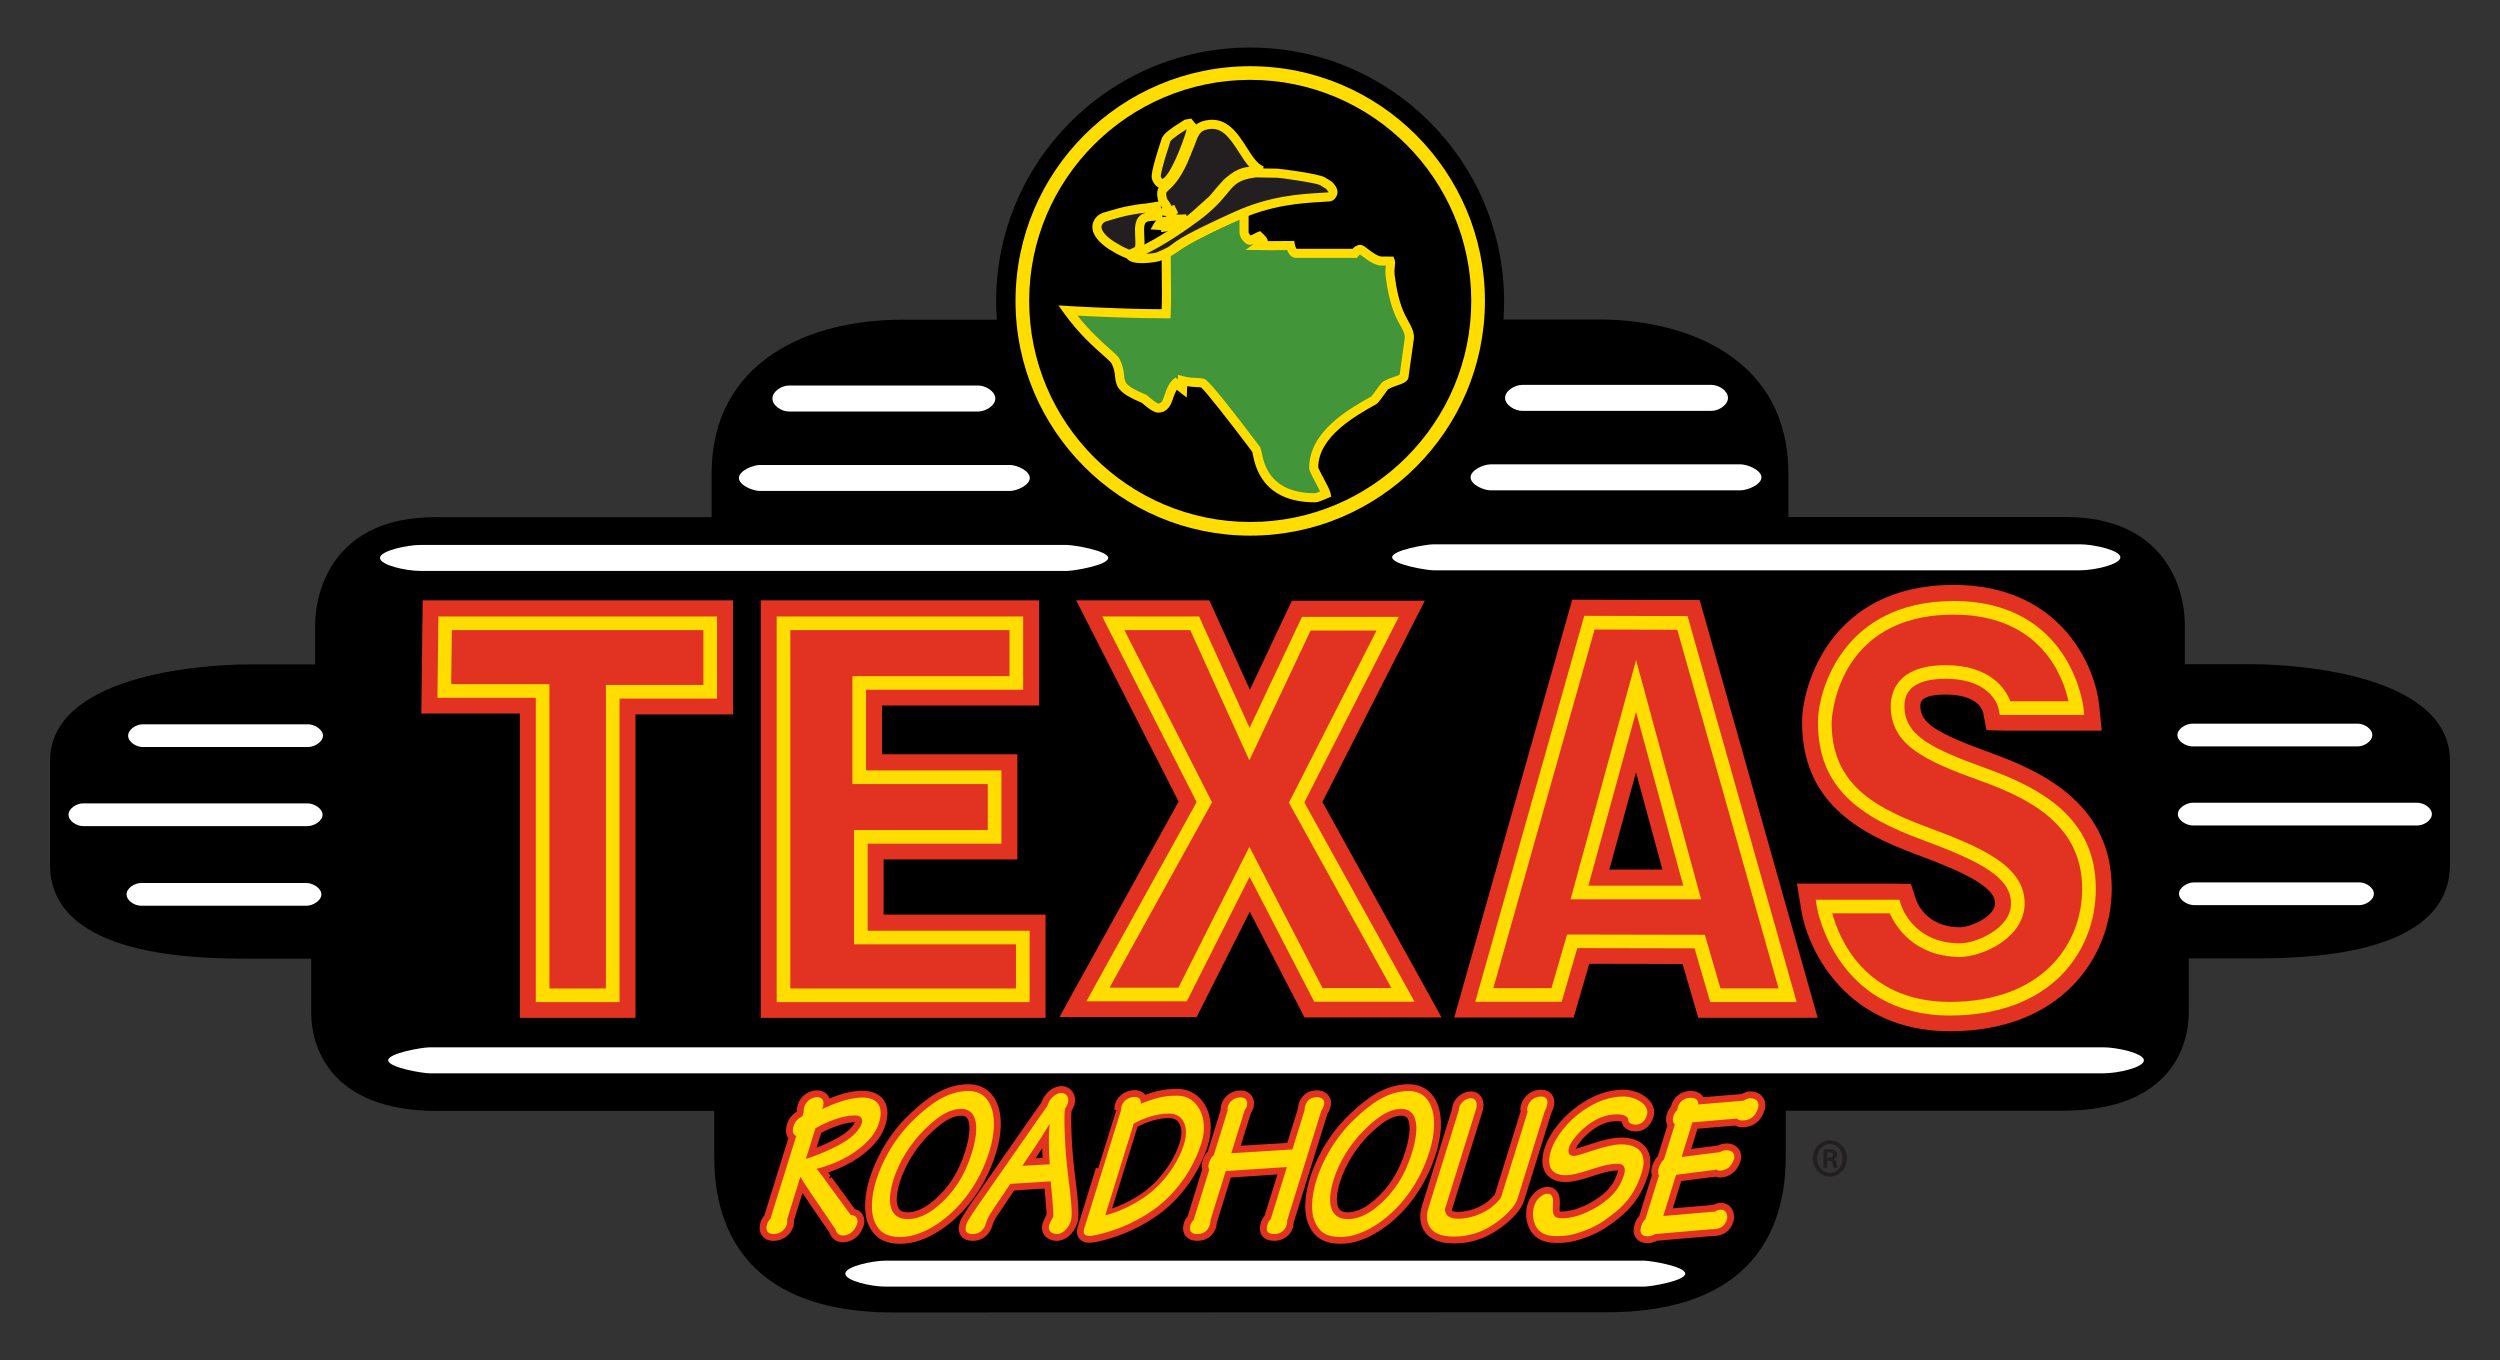 <?xml version="1.0" encoding="UTF-8"?>
<svg xmlns="http://www.w3.org/2000/svg" xmlns:xlink="http://www.w3.org/1999/xlink" version="1.1" id="Layer_1" x="0px" y="0px" width="250px" height="136px" viewBox="0 0 250 136" xml:space="preserve">
<rect x="0" y="0" width="250" height="136" fill="#333333" stroke="none"/>
<g>
	<g>
		<path fill="#FFFFFF" d="M5.373,86.421V76.08c0-8.966,17.563-9.224,19.563-9.224h6.953v-4.433c0-1.052,0.321-10.285,11.479-10.285    h28.165v-4.831c0-10.998,9.558-14.916,18.504-14.916h9.892l0.129-0.544l-0.073-1.734c0-13.755,11.19-24.945,24.945-24.945    c13.751,0,24.941,11.19,24.941,24.945l-0.079,2.238l0.472,0.016h9.531c8.946,0,18.504,3.918,18.504,14.916v4.831h28.166    c11.155,0,11.478,9.231,11.478,10.284v4.433h6.95c2.005,0,19.567,0.259,19.567,9.224v10.342c0,8.95-14.727,8.95-19.567,8.95    h-6.554v5.87c0,2.195-0.873,9.355-12.14,9.355h-28.164v4.543c0.008,1.998,0.031,7.309-3.817,11.172    c-2.934,2.946-7.519,4.44-13.627,4.44l-71.351,0.023h0.001c-6.107,0-10.693-1.493-13.628-4.441    c-3.847-3.863-3.826-9.171-3.817-11.171l0.001-4.539H43.632c-11.266,0-12.141-7.162-12.141-9.356V95.37h-6.555    C20.097,95.37,5.373,95.37,5.373,86.421"></path>
		<path d="M89.325,131.246c-18.429,0-17.899-13.39-17.899-16.308v-3.846H43.715c-11.004,0-12.595-6.76-12.595-9.81v-5.418h-6.098    c-4.906,0-20.021,0-20.021-9.404V76.119c0-8.353,14.319-9.679,20.021-9.679h6.496v-3.978c0-3.579,1.989-10.739,11.934-10.739    h27.71v-4.376c0-11.269,9.811-15.372,18.959-15.372h9.532l0.032-0.133c-0.046-0.634-0.073-1.043-0.073-1.69    c0-14.027,11.373-25.399,25.4-25.399c14.026,0,25.397,11.373,25.397,25.399c0,0.604-0.021,1.205-0.063,1.799h9.533    c9.146,0,18.96,4.102,18.96,15.372V51.7h27.709c9.944,0,11.934,7.16,11.934,10.739v3.978h6.496c5.7,0,20.021,1.326,20.021,9.681    v10.339c0,9.402-15.117,9.402-20.021,9.402h-6.099v5.422c0,3.046-1.593,9.81-12.596,9.81h-27.711v3.845    c0,2.917,0.53,16.309-17.899,16.309C142.246,131.223,89.325,131.246,89.325,131.246"></path>
		<polygon fill="#BF311A" points="44.515,62.312 71.023,62.312 71.023,69.162 61.274,69.162 61.274,99.51 54.265,99.51     54.265,69.081 44.434,69.081   "></polygon>
		<polygon fill="#E13222" points="71.023,60.036 42.266,60.036 42.132,71.355 51.989,71.355 51.989,101.786 63.549,101.786     63.549,71.437 73.299,71.437 73.299,60.036   "></polygon>
		<polygon fill="#BF311A" points="78.35,62.312 78.35,99.51 102.279,99.51 102.279,93.735 86.084,93.735 86.084,83.664     99.461,83.664 99.461,77.703 85.925,77.703 85.925,68.275 101.636,68.275 101.636,62.312   "></polygon>
		<polygon fill="#E13222" points="101.636,60.036 76.075,60.036 76.075,101.786 104.556,101.786 104.556,91.461 88.361,91.461     88.361,85.941 101.736,85.941 101.736,75.427 88.201,75.427 88.201,70.551 103.912,70.551 103.912,60.036   "></polygon>
		<polygon fill="#BF311A" points="131.838,99.47 140.301,99.47 129.663,80.24 138.771,62.352 130.63,62.352 124.946,74.397     119.469,62.311 111.332,62.311 120.437,80.2 109.801,99.431 118.261,99.431 124.95,86.163   "></polygon>
		<path fill="#E13222" d="M119.469,60.036H107.62c0,0,9.274,18.221,10.242,20.121c-1.044,1.888-11.918,21.548-11.918,21.548h13.719    c0,0,3.348-6.633,5.313-10.533c2.021,3.907,5.477,10.572,5.477,10.572h13.702c0,0-10.872-19.66-11.916-21.548    c0.967-1.9,10.242-20.12,10.242-20.12h-13.292c0,0-2.532,5.363-4.2,8.902c-1.609-3.549-4.054-8.943-4.054-8.943H119.469z"></path>
		<path fill="#BF311A" d="M200.544,70.794h7.114c0,0-1.022-10.029-12.291-10.029c-11.27,0-12.887,9.38-12.887,11.43    c0,6.202,3.936,8.897,9.922,11.107c5.983,2.21,9.381,3.936,9.381,7.009s-3.936,4.687-5.77,4.687c-5.283,0-6.576-4.364-6.576-4.364    h-7.065c0,0,1.674,10.219,12.616,10.219c9.221,0,13.912-5.587,13.912-11.996c0-6.417-4.799-9.327-10.461-11.378    c-5.661-2.048-8.68-3.449-8.68-6.9c0-2.104,1.563-3.397,4.798-3.397C199.949,67.181,200.544,70.794,200.544,70.794"></path>
		<path fill="#E13222" d="M180.206,72.195c0,7.935,5.482,11.053,11.405,13.242c4.741,1.749,7.897,3.248,7.897,4.876    c0,1.37-2.482,2.414-3.495,2.414c-3.394,0-4.313-2.487-4.406-2.77l-0.516-1.563l-1.654-0.033h-9.741l0.431,2.641    c0.686,4.197,4.676,12.125,14.861,12.125c11.121,0,16.188-7.396,16.188-14.271c0-8.143-6.392-11.5-11.962-13.517    c-5.705-2.063-7.179-3.042-7.179-4.762c0-0.308,0-1.121,2.521-1.121c3.158,0,3.683,1.485,3.755,1.782l-0.014-0.077l0.349,1.854    l1.896,0.053h9.635l-0.256-2.506c-0.426-4.176-4.017-12.074-14.556-12.074C182.989,58.489,180.206,68.64,180.206,72.195"></path>
		<path fill="#BF311A" d="M168.246,62.274l10.515,37.229h-7.226l-1.563-5.361l-12.751-0.027l-1.563,5.364h-7.226l10.515-37.231    L168.246,62.274z M163.609,68.584l-5.661,20.652h11.269L163.609,68.584z"></path>
		<path fill="#E13222" d="M169.97,60.004l-12.745-0.036l-0.47,1.662l-11.329,40.121h11.938c0,0,1.104-3.797,1.563-5.373    c2.171,0.005,7.171,0.015,9.333,0.02c0.462,1.578,1.563,5.381,1.563,5.381h11.942L169.97,60.004z M160.932,86.96    c0.639-2.335,1.397-5.104,2.668-9.732c1.256,4.63,2.008,7.401,2.643,9.732H160.932z"></path>
		<path fill="#439539" d="M116.613,25.278c0,1.872,0.082,4.228,0,6.1c-4.676,0-9.842-0.325-9.842-0.325    c2.173,3.042,4.496,4.499,4.783,5.071c0.984,1.951-0.614,2.315,2.871,3.771c0,0,1.012,0.911,1.367,0.911    c1.217,0,0.915-1.652,1.777-2.471c0.26,0.182,0.452,0.299,0.684,0.52v-0.779c1.025,0.272,1.709,0.103,2.05,0.26    c0.521,0.233,5.332,6.632,5.332,6.632c0.206,0.364,0.206,4.811,5.874,4.811c0.247,0,0.983-0.351,1.094-0.39    c-0.149-0.559-1.229-2.302-1.229-2.601c0-3.408,3.867-5.565,6.015-6.762c0.149-0.078,1.052-1.404,1.092-1.431    c0.713-0.481,1.724-0.56,1.915-0.91l0.547-3.902c0-1.39-1.34-1.585-1.913-6.111c-0.11-0.898,0.096-1.314,0-1.561    c-0.289-0.026-0.479,0-0.821,0c-0.888,0-1.954-1.171-2.188-1.171c-0.287,0-0.547,0.391-0.547,0.391h-5.878    c-0.355,0-0.505-0.573-0.547-0.78c-1.449,0.065-1.831,0-3.141,0c0.531-0.416,0.615-0.326,0-0.91    c-0.218,0.117-0.725,0.39-0.957,0.39c-0.054,0-0.547-0.377-0.547-0.78v-1.965c0,0-1.473,0.542-3.776,1.715    c-2.299,1.172-2.592,1.443-3.089,1.758C117.044,25.075,116.613,25.278,116.613,25.278"></path>
		<path fill="#FFDD00" d="M124.249,20.858c-0.062,0.022-1.525,0.564-3.825,1.737c-1.927,0.981-2.458,1.336-2.886,1.621l-0.242,0.158    l-1.114,0.624l-0.024,0.28l0.017,1.947c0.009,0.719,0.019,1.449,0.019,2.158c0,0.537-0.013,1.041-0.027,1.539    c-4.49-0.019-9.317-0.32-9.367-0.323l-0.957-0.06l0.557,0.779c1.447,2.026,2.988,3.388,3.907,4.201    c0.365,0.321,0.778,0.686,0.841,0.81c0.285,0.565,0.324,0.959,0.36,1.341c0.102,1.074,0.396,1.652,2.673,2.614    c0.515,0.457,1.19,0.978,1.612,0.978c1.046,0,1.338-0.882,1.551-1.525c0.088-0.269,0.196-0.527,0.331-0.756    c0.132,0.101,0.999,0.774,0.999,0.774l0.035-0.899V38.62c0.363,0.055,0.692,0.081,0.939,0.088    c0.188,0.006,0.402,0.011,0.468,0.041c0.372,0.27,2.911,3.508,5.112,6.434c0.009,0.044,0.045,0.214,0.045,0.214    c0.235,1.197,0.948,4.837,6.237,4.837c0.241,0,0.582-0.128,1.125-0.364l0.488-0.209l-0.079-0.39    c-0.081-0.301-0.326-0.774-0.692-1.459c-0.195-0.371-0.494-0.93-0.527-1.072c0.004-3.093,3.767-5.188,5.786-6.314    c0.144-0.076,0.286-0.237,0.981-1.209c0,0,0.141-0.196,0.193-0.267c0.282-0.179,0.632-0.303,0.945-0.409    c0.473-0.159,0.88-0.297,1.064-0.637l0.04-0.072l0.562-4.015v-0.032c0-0.656-0.248-1.101-0.537-1.619    c-0.437-0.786-1.037-1.863-1.378-4.549c-0.023-0.179-0.031-0.335-0.031-0.474c0-0.214,0.019-0.388,0.035-0.538    c0.013-0.114,0.025-0.22,0.025-0.324c0-0.113-0.015-0.221-0.057-0.332l-0.11-0.288l-0.272-0.002l-0.555-0.007l-0.308,0.005    c-0.433,0-1.055-0.479-1.429-0.765c-0.337-0.261-0.525-0.406-0.759-0.406c-0.335,0-0.595,0.215-0.757,0.391h-5.609    c-0.044-0.05-0.116-0.194-0.16-0.415l-0.073-0.369l-2.359,0.018c0,0-0.179-0.002-0.283-0.003c-0.014-0.265-0.19-0.447-0.532-0.774    l-0.237-0.226l-0.327,0.137c-0.334,0.179-0.515,0.258-0.622,0.296c-0.097-0.09-0.2-0.216-0.2-0.292v-2.617L124.249,20.858z     M117.784,25.143l0.259-0.17c0.409-0.271,0.916-0.609,2.795-1.568c1.39-0.708,2.479-1.186,3.112-1.448v1.293    c0,0.6,0.653,1.235,1.003,1.235c0.121,0,0.265-0.043,0.418-0.098c-0.294,0.223-0.802,0.604-0.802,0.604l1.339,0.015l1.134,0.016    c0,0,1.191-0.009,1.674-0.014c0.181,0.492,0.486,0.777,0.879,0.777h6.119l0.138-0.201c0.039-0.054,0.091-0.105,0.137-0.145    c0.098,0.069,0.239,0.172,0.239,0.172c0.492,0.38,1.239,0.954,1.981,0.954l0.337-0.006h0.031c-0.015,0.154-0.036,0.338-0.036,0.58    c0,0.171,0.011,0.367,0.036,0.587c0.363,2.863,1.041,4.077,1.488,4.881c0.26,0.466,0.416,0.75,0.42,1.162    c-0.013,0.095-0.479,3.407-0.518,3.693c-0.098,0.065-0.335,0.148-0.526,0.213c-0.367,0.123-0.823,0.277-1.214,0.542    c0,0.007-0.376,0.467-0.376,0.467c-0.186,0.256-0.604,0.842-0.726,0.967c-2.194,1.222-6.207,3.48-6.207,7.136    c0,0.245,0.162,0.572,0.628,1.45c0.16,0.299,0.337,0.637,0.466,0.905c-0.251,0.102-0.444,0.175-0.514,0.181    c-4.532,0-5.114-2.98-5.333-4.102l-0.156-0.56L126,44.694c-2.228-2.961-4.991-6.541-5.51-6.773    c-0.231-0.105-0.489-0.113-0.815-0.123c-0.347-0.011-0.778-0.021-1.304-0.163l-0.573-0.152v0.458    c-0.053-0.038-0.271-0.189-0.271-0.189l-0.271,0.254c-0.435,0.414-0.618,0.962-0.777,1.445c-0.237,0.718-0.344,0.899-0.686,0.899    c-0.12-0.035-0.633-0.407-1.063-0.794l-0.058-0.051l-0.07-0.03c-2.093-0.873-2.124-1.214-2.19-1.892    c-0.038-0.4-0.089-0.948-0.45-1.664c-0.139-0.277-0.483-0.581-1.053-1.085c-0.81-0.716-1.974-1.773-3.163-3.271    c1.735,0.094,5.445,0.269,8.867,0.269h0.436l0.019-0.435c0.028-0.632,0.038-1.314,0.038-2.015c0-0.713-0.009-1.447-0.02-2.169    c0,0-0.011-1.277-0.014-1.67C117.351,25.385,117.784,25.143,117.784,25.143"></path>
		<path fill="#231F20" d="M118.63,12.406l0.31-0.057l0.269,0.327c-0.119,0.584-1.646,5.48-2.96,5.719    c-0.257,0.046-0.568-0.394-0.619-0.64c-0.118-0.557,0.987-3.776,0.985-3.784C116.866,13.431,118.443,12.561,118.63,12.406"></path>
		<path fill="#FFDD00" d="M118.861,11.902l-0.401,0.072l-0.116,0.079l-0.287,0.184c-0.813,0.51-1.626,1.049-1.854,1.543    l-0.012,0.024l-0.042,0.127c-1.094,3.298-1.002,3.732-0.962,3.917c0.082,0.405,0.548,1.102,1.141,0.995    c1.797-0.325,3.316-6.018,3.328-6.074l0.044-0.214l-0.577-0.699L118.861,11.902z M118.541,13.008c0,0,0.074-0.049,0.136-0.09    c-0.379,1.406-1.676,4.687-2.446,4.986c-0.063-0.064-0.141-0.174-0.156-0.24v-0.019c0-0.114,0.053-0.756,0.939-3.426l0.044-0.354    l-0.03,0.298C117.162,13.874,118.2,13.222,118.541,13.008"></path>
		<path fill="#231F20" d="M121.239,19.971c-1.415,1.244-2.473,2.325-2.947,2.411c-1.407,0.254-1.567,0.305-1.712,0.31    c-0.023,0.004,0.123-0.113-0.761-0.164c0.452-0.774,2.146-0.257,2.813-0.642c-0.78,0.03-1.469,0.121-1.549-0.263    c-0.077-0.369,0.024-0.313,0.424-0.678c-0.692,0.126-0.466,0.28-1.011,0.183c0.576-0.519-0.115-0.551-0.273-1.303    c-0.301-1.448,0.611-0.478,2.121-3.763c1.065-2.319,0.897-3.318,2.398-3.589c2.933-0.531,3.579,3.992,5.479,4.587    c-0.277,0.009-0.508,0.006-0.832,0.036c-0.421,0.04-0.667,0.038-1.07,0.167c-0.516,0.166-0.777,0.356-1.209,0.683    c-0.483,0.364-0.682,0.657-1.09,1.105C121.705,19.4,121.571,19.633,121.239,19.971"></path>
		<path fill="#FFDD00" d="M120.661,12.026c-1.34,0.243-1.635,1.038-2.081,2.242l-0.649,1.605c-0.735,1.597-1.315,2.131-1.662,2.449    c-0.33,0.304-0.554,0.544-0.554,1.055c0,0.152,0.019,0.33,0.063,0.542c0.086,0.409,0.287,0.662,0.421,0.827    c0,0,0.013,0.014,0.015,0.021c-0.007,0.009-0.604,0.638-0.604,0.638l0.807,0.172c0.084,0.015,0.143,0.017,0.208,0.022    c0.002,0.018,0.002,0.034,0.006,0.052c-0.492,0.061-0.948,0.209-1.204,0.647l-0.376,0.642l0.742,0.043    c0.146,0.008,0.245,0.017,0.325,0.027c-0.001,0.098-0.002,0.207-0.002,0.207l0.474-0.071l0.519-0.081l1.263-0.235    c0.463-0.083,1.028-0.584,2.165-1.617l1.024-0.92l0.472-0.546l0.325-0.388l0.284-0.321c0.243-0.281,0.419-0.483,0.742-0.727    c0.429-0.324,0.636-0.472,1.075-0.613c0.276-0.088,0.464-0.104,0.75-0.127l0.224-0.02c0.001,0,0.578-0.028,0.578-0.028    l0.228-0.005l0.118-0.89c-0.612-0.192-1.13-1.008-1.679-1.873C123.798,13.374,122.705,11.657,120.661,12.026 M116.911,20.177    c-0.103-0.127-0.201-0.249-0.241-0.444c-0.033-0.162-0.055-0.266-0.055-0.345c0-0.146,0.072-0.211,0.272-0.396    c0.396-0.365,1.062-0.976,1.871-2.74l0.676-1.668c0.453-1.223,0.591-1.518,1.39-1.661c1.342-0.243,2.093,0.76,3.083,2.32    c0.336,0.526,0.662,1.031,1.028,1.44c-0.232,0.022-0.46,0.052-0.755,0.147c-0.575,0.185-0.871,0.395-1.343,0.751    c-0.399,0.302-0.624,0.56-0.883,0.858l-0.27,0.306c-0.001,0.001-0.364,0.436-0.364,0.436s-0.394,0.455-0.402,0.465    c-0.036,0.034-0.994,0.893-0.994,0.893c-0.44,0.399-0.901,0.814-1.253,1.092c-0.02-0.071-0.056-0.199-0.056-0.199l-0.303,0.014    c-0.217,0.01-0.514,0.024-0.702,0.008c0.07-0.058,0.204-0.172,0.204-0.172l-0.388-0.785c0,0-0.151,0.046-0.303,0.092    C117.071,20.416,116.98,20.265,116.911,20.177"></path>
		<path fill="#231F20" d="M112.501,21.138c2.568-0.509,1.857-0.195,3.127-0.49l0.157,0.947c-1.231,0.058-1.759,0.075-1.833,1.271    c-0.043,0.683,0.226,2.022-0.202,2.224l-0.771,0.366c-0.02-0.027-0.572-0.117-1.795-0.891c-0.898-0.577-1.928-1.554-1.307-2.434    c0.334-0.472,0.792-0.447,1.333-0.647C111.7,21.303,112,21.272,112.501,21.138"></path>
		<path fill="#FFDD00" d="M115.526,20.204l-0.902,0.147c-0.315,0.021-0.747,0.049-2.211,0.34l-0.483,0.117l-0.875,0.248    l-0.389,0.117c-0.384,0.101-0.822,0.218-1.158,0.693c-0.237,0.336-0.322,0.722-0.246,1.116c0.173,0.883,1.126,1.611,1.679,1.964    c1.047,0.665,1.639,0.854,1.833,0.917c0.033,0.011-0.147-0.122-0.147-0.122l0.219,0.161l0.33-0.035l0.771-0.365    c0.576-0.273,0.527-1.107,0.48-1.914l-0.02-0.693c0.048-0.781,0.148-0.787,1.377-0.843l0.511-0.024l-0.06-0.506l-0.232-1.395    L115.526,20.204z M115.254,21.167v0.002c-0.013,0.001-0.026,0.003-0.04,0.004C115.235,21.171,115.235,21.171,115.254,21.167     M114.613,21.266c-0.622,0.154-1.051,0.531-1.115,1.572l0.018,0.802c0.011,0.172,0.026,0.418,0.026,0.637    c0,0.19-0.015,0.35-0.048,0.43c-0.1,0.048-0.354,0.168-0.54,0.257c-0.224-0.077-0.699-0.261-1.525-0.785    c-0.72-0.461-1.197-0.974-1.275-1.372c-0.007-0.037-0.01-0.072-0.01-0.109c0-0.106,0.034-0.203,0.106-0.304    c0.14-0.199,0.3-0.248,0.65-0.341l0.471-0.142l0.761-0.214c0,0,0.42-0.103,0.463-0.114    C113.899,21.325,114.325,21.286,114.613,21.266"></path>
		<path fill="#231F20" d="M125.546,17.283l2.177,0.037c0.372,0.007,4.064,0.518,4.53,0.808l0.659,0.409    c0.057,0.083,0.475,0.466,0.364,0.787c-0.063,0.184-0.15,0.316-0.348,0.362c-2.106,0.157-5.385,0.143-9.311,1.92    c-7.856,3.554-4.972,2.914-7.798,4.063c-0.398,0.163-2.559,0.35-2.754-0.088c0,0,2.379-0.798,6.518-3.861    C123.27,18.992,122.258,17.726,125.546,17.283"></path>
		<path fill="#FFDD00" d="M125.486,16.832c-2.109,0.284-2.646,0.937-3.458,1.925c-0.551,0.67-1.238,1.506-2.713,2.597    c-4.015,2.972-6.37,3.788-6.392,3.795l-0.474,0.161l0.205,0.458c0.412,0.917,3.083,0.428,3.341,0.324    c1.108-0.45,1.386-0.644,1.783-0.945c0.516-0.392,1.294-0.984,6.029-3.125c3.377-1.529,6.245-1.702,8.338-1.828l0.857-0.055    l0.033-0.007c0.486-0.114,0.628-0.524,0.673-0.659c0.18-0.518-0.227-0.976-0.398-1.172l-0.046-0.05l-0.11-0.099l-0.659-0.409    c-0.601-0.376-4.473-0.871-4.764-0.876l-2.209-0.037L125.486,16.832z M119.855,22.085c1.565-1.158,2.322-2.079,2.875-2.75    c0.765-0.933,1.12-1.359,2.849-1.597c0.077,0.001,2.136,0.036,2.136,0.036c0.391,0.007,3.869,0.51,4.302,0.742    c-0.003-0.001,0.455,0.282,0.594,0.37c0.005,0.004,0.015,0.016,0.015,0.016c0.169,0.19,0.21,0.276,0.217,0.313l0.054,0.017    l-0.807,0.052c-2.164,0.13-5.129,0.31-8.659,1.906c-4.828,2.185-5.656,2.813-6.204,3.23c-0.317,0.241-0.526,0.4-1.577,0.827    c-0.157,0.063-0.584,0.116-1.029,0.138C115.746,24.824,117.508,23.822,119.855,22.085"></path>
		<path fill="#FFDD00" d="M101.552,30.093c0,12.942,10.53,23.472,23.473,23.472c12.937,0,23.468-10.529,23.468-23.472    S137.961,6.621,125.024,6.621C112.082,6.621,101.552,17.15,101.552,30.093 M102.918,30.093c0-12.19,9.917-22.107,22.106-22.107    c12.185,0,22.102,9.917,22.102,22.107s-9.917,22.106-22.102,22.106C112.834,52.199,102.918,42.283,102.918,30.093"></path>
		<path fill="#FFFFFF" d="M172.796,39.788c0,0.717-0.922,1.299-1.641,1.299h-18.949c-0.716,0-1.699-0.582-1.699-1.299    c0-0.717,0.983-1.299,1.699-1.299h18.949C171.874,38.489,172.796,39.071,172.796,39.788"></path>
		<path fill="#FFFFFF" d="M176.145,47.734c0,0.717-1.378,1.3-2.093,1.3h-24.994c-0.717,0-1.998-0.583-1.998-1.3    c0-0.718,1.281-1.299,1.998-1.299h24.994C174.767,46.436,176.145,47.017,176.145,47.734"></path>
		<path fill="#FFFFFF" d="M212.037,55.731c0,0.717-2.599,1.3-4.031,1.3h-64.645c-0.718,0-4.142-0.583-4.142-1.3h-0.007    c0-0.717,3.431-1.3,4.148-1.3h64.645C209.324,54.431,212.037,55.014,212.037,55.731"></path>
		<path fill="#FFFFFF" d="M237.227,73.504c0,0.628-0.807,1.135-1.435,1.135h-16.567c-0.625,0-1.484-0.507-1.484-1.135    s0.859-1.138,1.484-1.138h16.567C236.42,72.366,237.227,72.876,237.227,73.504"></path>
		<path fill="#FFFFFF" d="M237.385,89.374c0,0.628-0.808,1.137-1.436,1.137h-16.566c-0.626,0-1.484-0.509-1.484-1.137    s0.858-1.136,1.484-1.136h16.566C236.577,88.238,237.385,88.746,237.385,89.374"></path>
		<path fill="#FFFFFF" d="M243.186,81.41c0,0.628-0.807,1.136-1.433,1.136h-22.482c-0.628,0-1.486-0.508-1.486-1.136    s0.858-1.135,1.486-1.135h22.482C242.379,80.275,243.186,80.782,243.186,81.41"></path>
		<path fill="#FFFFFF" d="M214.389,106.032c0,0.719-2.601,1.299-4.029,1.299H42.962c-0.717,0-4.14-0.58-4.14-1.299h-0.007    c0-0.718,3.43-1.3,4.147-1.3h167.397C211.676,104.732,214.389,105.314,214.389,106.032"></path>
		<path fill="#FFFFFF" d="M77.242,39.852c0,0.717,0.921,1.298,1.641,1.298h18.949c0.719,0,1.7-0.581,1.7-1.298    c0-0.718-0.981-1.3-1.7-1.3H78.883C78.164,38.552,77.242,39.134,77.242,39.852"></path>
		<path fill="#FFFFFF" d="M73.893,47.798c0,0.717,1.378,1.298,2.095,1.298h24.992c0.718,0,1.999-0.581,1.999-1.298    c0-0.718-1.281-1.3-1.999-1.3H75.988C75.271,46.499,73.893,47.081,73.893,47.798"></path>
		<path fill="#FFFFFF" d="M38.002,55.794c0,0.718,2.599,1.299,4.03,1.299h64.646c0.718,0,4.143-0.581,4.143-1.299h0.005    c0-0.717-3.429-1.299-4.147-1.299H42.032C40.714,54.495,38.002,55.077,38.002,55.794"></path>
		<path fill="#FFFFFF" d="M12.813,73.568c0,0.625,0.808,1.135,1.435,1.135h16.566c0.628,0,1.484-0.51,1.484-1.135    c0-0.628-0.856-1.138-1.484-1.138H14.247C13.621,72.431,12.813,72.94,12.813,73.568"></path>
		<path fill="#FFFFFF" d="M12.655,89.438c0,0.628,0.808,1.135,1.435,1.135h16.565c0.628,0,1.484-0.507,1.484-1.135    s-0.856-1.136-1.484-1.136H14.089C13.462,88.303,12.655,88.811,12.655,89.438"></path>
		<path fill="#FFFFFF" d="M6.853,81.473c0,0.628,0.807,1.138,1.435,1.138h22.481c0.627,0,1.486-0.51,1.486-1.138    c0-0.626-0.859-1.135-1.486-1.135H8.288C7.66,80.338,6.853,80.847,6.853,81.473"></path>
		<path fill="#FFDD00" d="M71.021,61.647H43.839l-0.097,8.135h9.837v30.43h8.376V69.863h9.749v-8.216H71.021z M70.338,63.013v5.483    H60.59v30.35h-5.645v-30.43h-9.823c0.013-0.991,0.053-4.434,0.064-5.403H70.338z"></path>
		<path fill="#FFDD00" d="M101.635,61.647H77.666v38.565h25.296v-7.14H86.766v-8.705h13.376v-7.329H86.605v-8.063h15.712v-7.328    H101.635z M100.952,63.013v4.598H85.24v10.793h13.538v4.597H85.401v11.434h16.196v4.412H79.032V63.013H100.952z"></path>
		<path fill="#FFDD00" d="M119.467,61.647h-9.251c0,0,9.129,17.936,9.447,18.558c-0.339,0.613-11.022,19.926-11.022,19.926h10.039    c0,0,5.281-10.468,6.277-12.447c1.019,1.973,6.466,12.487,6.466,12.487h10.033c0,0-10.683-19.313-11.021-19.927    c0.316-0.622,9.446-18.558,9.446-18.558h-9.683c0,0-4.243,8.995-5.239,11.104c-0.964-2.122-5.051-11.143-5.051-11.143H119.467z     M119.027,63.013c0.341,0.749,5.907,13.029,5.907,13.029s5.782-12.257,6.126-12.99h6.593c-0.899,1.771-8.764,17.219-8.764,17.219    s9.248,16.725,10.253,18.535h-6.889c-0.361-0.698-7.313-14.128-7.313-14.128s-6.744,13.38-7.101,14.089h-6.885    c1.005-1.812,10.253-18.536,10.253-18.536s-7.864-15.448-8.765-17.218H119.027z"></path>
		<path fill="#FFDD00" d="M181.796,72.215c0,6.572,4.146,9.449,10.369,11.747c5.926,2.189,8.934,3.775,8.934,6.368    c0,2.604-3.609,4.007-5.085,4.007c-4.687,0-5.878-3.72-5.924-3.88l-0.149-0.482l-0.506-0.004h-7.867l0.131,0.794    c0.017,0.106,1.896,10.789,13.29,10.789c10.08,0,14.594-6.36,14.594-12.679c0-7.111-5.516-10.065-10.911-12.018    c-5.596-2.025-8.229-3.304-8.229-6.261c0-1.801,1.383-2.715,4.114-2.715c4.703,0,5.292,2.923,5.314,3.048l0.102,0.56l0.57,0.006    h7.873l-0.076-0.751c-0.011-0.107-1.223-10.643-12.975-10.643C184.289,60.102,181.796,69.07,181.796,72.215 M202.465,90.33    c0-3.722-4.26-5.593-9.828-7.649c-5.849-2.16-9.475-4.663-9.475-10.466c0-0.108,0.331-10.749,12.202-10.749    c8.872,0,11.008,6.433,11.483,8.663h-5.807c-0.443-1.144-1.922-3.612-6.485-3.612c-4.946,0-5.48,2.853-5.48,4.08    c0,3.955,3.449,5.487,9.132,7.543c4.95,1.791,10.009,4.469,10.009,10.735c0,5.643-4.09,11.314-13.228,11.314    c-8.609,0-11.136-6.543-11.76-8.854h5.745c0.551,1.233,2.411,4.356,7.04,4.356C198.203,95.692,202.465,93.809,202.465,90.33"></path>
		<path fill="#FFFFFF" d="M84.53,127.364c0,0.719,2.598,1.299,4.029,1.299h75.82c0.718,0,4.142-0.58,4.142-1.299h0.007    c0-0.718-3.431-1.298-4.148-1.298h-75.82C87.242,126.066,84.53,126.646,84.53,127.364"></path>
		<path fill="#E13222" d="M81.325,112.425l-0.158,0.09l-1.265,4.073l0.833-0.269c1.61-0.514,3.237-1.26,4.244-1.944    c1.149-0.792,1.51-1.518,1.624-1.881c0.149-0.479,0.019-0.797-0.115-0.978c-0.146-0.197-0.443-0.431-1.038-0.431    C84.354,111.086,82.813,111.583,81.325,112.425 M85.449,111.997c0.24,0,0.306,0.058,0.307,0.061c0,0.002,0.001,0.012,0.001,0.028    c0,0.027-0.003,0.073-0.025,0.14c-0.048,0.156-0.284,0.722-1.266,1.397c-0.765,0.52-1.933,1.077-3.167,1.534    c0.254-0.819,0.555-1.79,0.626-2.019C83.217,112.438,84.554,111.997,85.449,111.997"></path>
		<path fill="none" stroke="#E13222" stroke-width="0.456" d="M81.325,112.425l-0.158,0.09l-1.265,4.073l0.833-0.269    c1.61-0.514,3.237-1.26,4.244-1.944c1.149-0.792,1.51-1.518,1.624-1.881c0.149-0.479,0.019-0.797-0.115-0.978    c-0.146-0.197-0.443-0.431-1.038-0.431C84.354,111.086,82.813,111.583,81.325,112.425z M85.449,111.997    c0.24,0,0.306,0.058,0.307,0.061c0,0.002,0.001,0.012,0.001,0.028c0,0.027-0.003,0.073-0.025,0.14    c-0.048,0.156-0.284,0.722-1.266,1.397c-0.765,0.52-1.933,1.077-3.167,1.534c0.254-0.819,0.555-1.79,0.626-2.019    C83.217,112.438,84.554,111.997,85.449,111.997z"></path>
		<path fill="#E13222" d="M80.005,110.521c-0.066,0.221-0.1,0.418-0.1,0.607v0.015c-0.017,0.052-0.029,0.096-0.057,0.183    c-0.339,0.206-0.735,0.534-0.926,1.152c-0.069,0.222-0.098,0.415-0.098,0.582c0,0.339,0.122,0.565,0.264,0.717    c-0.179,0.572-2.41,7.749-2.447,7.872c-0.22,0.271-0.312,0.468-0.366,0.643c-0.055,0.181-0.083,0.347-0.083,0.505    c0,0.245,0.069,0.462,0.199,0.639c0.142,0.193,0.423,0.424,0.951,0.424c0.825,0,1.541-0.514,1.78-1.285    c0.043-0.139,0.065-0.297,0.065-0.449c0-0.043-0.008-0.089-0.012-0.135c0.038-0.12,0.649-2.092,1-3.219    c0.175,0.267,0.387,0.585,0.687,1.025c0,0,2.196,3.227,2.299,3.376c0.155,0.499,0.58,0.834,1.123,0.834    c0.645,0,1.521-0.395,1.869-1.516c0.038-0.125,0.057-0.245,0.057-0.363c0-0.241-0.075-0.468-0.221-0.657    c-0.155-0.2-0.387-0.308-0.641-0.36c-0.184-0.253-2.37-3.243-2.37-3.243c0.004,0.004-0.076-0.11-0.076-0.11    c-0.162-0.229-0.311-0.437-0.46-0.628c1.029-0.326,1.874-0.692,2.706-1.185c1.707-1.033,2.774-2.21,3.178-3.514    c0.13-0.414,0.193-0.79,0.193-1.134c0-0.47-0.119-0.869-0.362-1.195c-0.268-0.363-0.821-0.801-1.934-0.801    c-1.124,0-2.391,0.416-3.442,0.861c-0.026-0.186-0.079-0.339-0.148-0.445c-0.196-0.291-0.532-0.457-0.927-0.457    C81.058,109.259,80.265,109.693,80.005,110.521 M77.124,122.894c-0.021-0.024-0.044-0.122,0.011-0.299    c0.044-0.146,0.069-0.229,0.259-0.439l0.065-0.074l2.721-8.758l-0.4-0.151c-0.074-0.025-0.045-0.239,0.012-0.425    c0.1-0.322,0.283-0.523,0.654-0.721l0.166-0.088l0.212-0.68l-0.005-0.081c-0.004-0.077-0.002-0.189,0.058-0.385    c0.147-0.472,0.623-0.626,0.831-0.626c0.08,0,0.148,0.023,0.17,0.055c0.027,0.043,0.047,0.205-0.082,0.516l-0.457,1.1l1.075-0.518    c1.491-0.713,2.844-1.11,3.811-1.11c0.404,0,0.941,0.077,1.202,0.433c0.292,0.396,0.179,1.048,0.031,1.52    c-0.335,1.081-1.269,2.092-2.774,3.002c-0.937,0.554-1.885,0.942-3.165,1.294l-0.78,0.214l0.589,0.555    c0.255,0.241,0.522,0.62,0.831,1.057l0.082,0.116c0.004,0.004,2.619,3.583,2.619,3.583l0.242-0.013    c0.057-0.002,0.131,0.006,0.168,0.056c0.034,0.046,0.041,0.116,0.016,0.195c-0.201,0.647-0.649,0.878-1,0.878    c-0.208,0-0.264-0.147-0.28-0.235l-0.018-0.098l-2.373-3.48c-0.721-1.063-1.005-1.497-1.168-1.819l-0.507-1l-1.691,5.443    l0.021,0.112c0.015,0.07,0.015,0.188-0.016,0.283c-0.122,0.393-0.48,0.646-0.911,0.646    C77.211,122.95,77.143,122.919,77.124,122.894"></path>
		<path fill="none" stroke="#E13222" stroke-width="0.456" d="M80.005,110.521c-0.066,0.221-0.1,0.418-0.1,0.607v0.015    c-0.017,0.052-0.029,0.096-0.057,0.183c-0.339,0.206-0.735,0.534-0.926,1.152c-0.069,0.222-0.098,0.415-0.098,0.582    c0,0.339,0.122,0.565,0.264,0.717c-0.179,0.572-2.41,7.749-2.447,7.872c-0.22,0.271-0.312,0.468-0.366,0.643    c-0.055,0.181-0.083,0.347-0.083,0.505c0,0.245,0.069,0.462,0.199,0.639c0.142,0.193,0.423,0.424,0.951,0.424    c0.825,0,1.541-0.514,1.78-1.285c0.043-0.139,0.065-0.297,0.065-0.449c0-0.043-0.008-0.089-0.012-0.135    c0.038-0.12,0.649-2.092,1-3.219c0.175,0.267,0.387,0.585,0.687,1.025c0,0,2.196,3.227,2.299,3.376    c0.155,0.499,0.58,0.834,1.123,0.834c0.645,0,1.521-0.395,1.869-1.516c0.038-0.125,0.057-0.245,0.057-0.363    c0-0.241-0.075-0.468-0.221-0.657c-0.155-0.2-0.387-0.308-0.641-0.36c-0.184-0.253-2.37-3.243-2.37-3.243    c0.004,0.004-0.076-0.11-0.076-0.11c-0.162-0.229-0.311-0.437-0.46-0.628c1.029-0.326,1.874-0.692,2.706-1.185    c1.707-1.033,2.774-2.21,3.178-3.514c0.13-0.414,0.193-0.79,0.193-1.134c0-0.47-0.119-0.869-0.362-1.195    c-0.268-0.363-0.821-0.801-1.934-0.801c-1.124,0-2.391,0.416-3.442,0.861c-0.026-0.186-0.079-0.339-0.148-0.445    c-0.196-0.291-0.532-0.457-0.927-0.457C81.058,109.259,80.265,109.693,80.005,110.521z M77.124,122.894    c-0.021-0.024-0.044-0.122,0.011-0.299c0.044-0.146,0.069-0.229,0.259-0.439l0.065-0.074l2.721-8.758l-0.4-0.151    c-0.074-0.025-0.045-0.239,0.012-0.425c0.1-0.322,0.283-0.523,0.654-0.721l0.166-0.088l0.212-0.68l-0.005-0.081    c-0.004-0.077-0.002-0.189,0.058-0.385c0.147-0.472,0.623-0.626,0.831-0.626c0.08,0,0.148,0.023,0.17,0.055    c0.027,0.043,0.047,0.205-0.082,0.516l-0.457,1.1l1.075-0.518c1.491-0.713,2.844-1.11,3.811-1.11c0.404,0,0.941,0.077,1.202,0.433    c0.292,0.396,0.179,1.048,0.031,1.52c-0.335,1.081-1.269,2.092-2.774,3.002c-0.937,0.554-1.885,0.942-3.165,1.294l-0.78,0.214    l0.589,0.555c0.255,0.241,0.522,0.62,0.831,1.057l0.082,0.116c0.004,0.004,2.619,3.583,2.619,3.583l0.242-0.013    c0.057-0.002,0.131,0.006,0.168,0.056c0.034,0.046,0.041,0.116,0.016,0.195c-0.201,0.647-0.649,0.878-1,0.878    c-0.208,0-0.264-0.147-0.28-0.235l-0.018-0.098l-2.373-3.48c-0.721-1.063-1.005-1.497-1.168-1.819l-0.507-1l-1.691,5.443    l0.021,0.112c0.015,0.07,0.015,0.188-0.016,0.283c-0.122,0.393-0.48,0.646-0.911,0.646    C77.211,122.95,77.143,122.919,77.124,122.894z"></path>
		<path fill="#E13222" d="M92.095,112.666c-1.474,1.469-2.607,3.309-3.189,5.188c-0.243,0.782-0.365,1.482-0.365,2.086    c0,0.674,0.15,1.225,0.453,1.632c0.267,0.364,0.791,0.797,1.766,0.797c1.131,0,2.287-0.512,3.435-1.519    c1.622-1.403,2.709-3.122,3.421-5.414c0.429-1.383,0.778-3.252,0.004-4.302c-0.336-0.457-0.845-0.7-1.472-0.7    C94.882,110.434,93.67,111.101,92.095,112.666 M89.727,121.031c-0.389-0.526-0.371-1.558,0.049-2.907    c0.532-1.715,1.61-3.468,2.961-4.813c1.747-1.731,2.705-1.967,3.412-1.967c0.34,0,0.575,0.106,0.74,0.329    c0.422,0.571,0.37,1.846-0.141,3.493c-0.66,2.12-1.66,3.709-3.15,4.996c-0.979,0.86-1.933,1.297-2.837,1.297    C90.275,121.459,89.937,121.32,89.727,121.031"></path>
		<path fill="none" stroke="#E13222" stroke-width="0.456" d="M92.095,112.666c-1.474,1.469-2.607,3.309-3.189,5.188    c-0.243,0.782-0.365,1.482-0.365,2.086c0,0.674,0.15,1.225,0.453,1.632c0.267,0.364,0.791,0.797,1.766,0.797    c1.131,0,2.287-0.512,3.435-1.519c1.622-1.403,2.709-3.122,3.421-5.414c0.429-1.383,0.778-3.252,0.004-4.302    c-0.336-0.457-0.845-0.7-1.472-0.7C94.882,110.434,93.67,111.101,92.095,112.666z M89.727,121.031    c-0.389-0.526-0.371-1.558,0.049-2.907c0.532-1.715,1.61-3.468,2.961-4.813c1.747-1.731,2.705-1.967,3.412-1.967    c0.34,0,0.575,0.106,0.74,0.329c0.422,0.571,0.37,1.846-0.141,3.493c-0.66,2.12-1.66,3.709-3.15,4.996    c-0.979,0.86-1.933,1.297-2.837,1.297C90.275,121.459,89.937,121.32,89.727,121.031z M88.905,117.854L88.905,117.854z"></path>
		<path fill="#E13222" d="M91.138,111.568c-2.539,2.399-3.608,5.223-3.951,6.325c-0.536,1.717-0.598,3.357-0.17,4.385    c0.531,1.298,1.464,1.875,3.024,1.875c2.046,0,3.906-1.274,4.832-2.033c1.183-0.963,3.344-3.129,4.494-6.834    c0.725-2.326,0.633-4.346-0.248-5.543c-0.527-0.715-1.312-1.094-2.268-1.094C94.509,108.649,92.649,110.126,91.138,111.568     M91.764,112.228c1.383-1.32,3.067-2.67,5.087-2.67c0.665,0,1.181,0.246,1.535,0.724c0.697,0.946,0.738,2.718,0.111,4.734    c-1.08,3.477-3.095,5.502-4.2,6.397c-1.419,1.165-2.969,1.83-4.257,1.83c-1.199,0-1.79-0.355-2.182-1.314    c-0.344-0.825-0.268-2.264,0.198-3.763C88.378,117.128,89.381,114.481,91.764,112.228"></path>
		<path fill="none" stroke="#E13222" stroke-width="0.456" d="M91.138,111.568c-2.539,2.399-3.608,5.223-3.951,6.325    c-0.536,1.717-0.598,3.357-0.17,4.385c0.531,1.298,1.464,1.875,3.024,1.875c2.046,0,3.906-1.274,4.832-2.033    c1.183-0.963,3.344-3.129,4.494-6.834c0.725-2.326,0.633-4.346-0.248-5.543c-0.527-0.715-1.312-1.094-2.268-1.094    C94.509,108.649,92.649,110.126,91.138,111.568z M91.764,112.228c1.383-1.32,3.067-2.67,5.087-2.67    c0.665,0,1.181,0.246,1.535,0.724c0.697,0.946,0.738,2.718,0.111,4.734c-1.08,3.477-3.095,5.502-4.2,6.397    c-1.419,1.165-2.969,1.83-4.257,1.83c-1.199,0-1.79-0.355-2.182-1.314c-0.344-0.825-0.268-2.264,0.198-3.763    C88.378,117.128,89.381,114.481,91.764,112.228z"></path>
		<path fill="#E13222" d="M102.322,115.634l-0.978,1.449l0.913-0.048l3.201-0.173l-0.029-0.46c-0.116-1.748-0.12-3.061-0.012-3.9    l-0.875-0.295C103.691,113.606,102.933,114.731,102.322,115.634 M104.431,114.089c0,0.553,0.026,1.201,0.065,1.912    c-0.379,0.021-0.765,0.042-1.375,0.075C103.501,115.515,103.95,114.835,104.431,114.089"></path>
		<path fill="none" stroke="#E13222" stroke-width="0.456" d="M102.322,115.634l-0.978,1.449l0.913-0.048l3.201-0.173l-0.029-0.46    c-0.116-1.748-0.12-3.061-0.012-3.9l-0.875-0.295C103.691,113.606,102.933,114.731,102.322,115.634z M104.431,114.089    c0,0.553,0.026,1.201,0.065,1.912c-0.379,0.021-0.765,0.042-1.375,0.075C103.501,115.515,103.95,114.835,104.431,114.089z"></path>
		<path fill="#E13222" d="M104.307,110.439l0.026-0.063l-1.123,1.597l-5.199,7.465c-1.093,1.569-1.67,2.407-1.811,2.865    c-0.055,0.181-0.228,0.729,0.079,1.146c0.198,0.272,0.545,0.409,1.028,0.409c0.781,0,1.446-0.512,1.693-1.304    c0.106-0.343,0.209-0.604,0.424-0.943c0.004-0.007,1.436-2.152,1.859-2.784c0.355-0.023,2.721-0.171,3.375-0.212    c0.14,1.484,0.224,2.444,0.224,2.794c0,0.07-0.003,0.118-0.011,0.14c-0.001,0-0.06,0.105-0.06,0.105l-0.322,0.711    c-0.043,0.138-0.063,0.271-0.063,0.399c0,0.227,0.066,0.438,0.195,0.615c0.227,0.306,0.622,0.479,1.085,0.479    c0.651,0,1.482-0.562,1.818-1.643c0.063-0.204,0.095-0.488,0.095-0.894c0-0.771-0.116-1.979-0.367-3.917    c-0.25-1.926-0.359-4.167-0.359-5.439c0-0.479,0.017-0.805,0.045-0.944c0.002-0.002,0.007-0.008,0.007-0.008l0.276-0.576    c0.042-0.135,0.063-0.276,0.063-0.411c0-0.271-0.08-0.53-0.235-0.74c-0.209-0.283-0.54-0.447-0.902-0.447    C105.37,108.839,104.596,109.513,104.307,110.439 M97.069,122.573c0.107-0.345,0.875-1.444,1.688-2.613l5.201-7.466l0.929-1.32    l0.289-0.466c0.187-0.599,0.642-0.959,0.972-0.959c0.077,0,0.13,0.025,0.169,0.077c0.06,0.083,0.076,0.217,0.036,0.341    l-0.158,0.331l-0.107,0.16l-0.014,0.054c-0.198,0.632-0.049,4.322,0.275,6.81c0.243,1.888,0.47,3.89,0.304,4.426    c-0.202,0.653-0.681,1.003-0.948,1.003c-0.185,0-0.313-0.059-0.352-0.112c-0.037-0.046-0.013-0.146,0.003-0.202l0.236-0.516    l0.146-0.304c0.084-0.268,0.093-0.476-0.217-3.726l-0.042-0.437l-4.704,0.291l-2.126,3.188c-0.262,0.411-0.397,0.759-0.519,1.149    c-0.153,0.493-0.525,0.668-0.825,0.668c-0.234,0-0.299-0.044-0.301-0.046C97.011,122.902,96.994,122.814,97.069,122.573"></path>
		<path fill="none" stroke="#E13222" stroke-width="0.456" d="M104.307,110.439l0.026-0.063l-1.123,1.597l-5.199,7.465    c-1.093,1.569-1.67,2.407-1.811,2.865c-0.055,0.181-0.228,0.729,0.079,1.146c0.198,0.272,0.545,0.409,1.028,0.409    c0.781,0,1.446-0.512,1.693-1.304c0.106-0.343,0.209-0.604,0.424-0.943c0.004-0.007,1.436-2.152,1.859-2.784    c0.355-0.023,2.721-0.171,3.375-0.212c0.14,1.484,0.224,2.444,0.224,2.794c0,0.07-0.003,0.118-0.011,0.14    c-0.001,0-0.06,0.105-0.06,0.105l-0.322,0.711c-0.043,0.138-0.063,0.271-0.063,0.399c0,0.227,0.066,0.438,0.195,0.615    c0.227,0.306,0.622,0.479,1.085,0.479c0.651,0,1.482-0.562,1.818-1.643c0.063-0.204,0.095-0.488,0.095-0.894    c0-0.771-0.116-1.979-0.367-3.917c-0.25-1.926-0.359-4.167-0.359-5.439c0-0.479,0.017-0.805,0.045-0.944    c0.002-0.002,0.007-0.008,0.007-0.008l0.276-0.576c0.042-0.135,0.063-0.276,0.063-0.411c0-0.271-0.08-0.53-0.235-0.74    c-0.209-0.283-0.54-0.447-0.902-0.447C105.37,108.839,104.596,109.513,104.307,110.439z M97.069,122.573    c0.107-0.345,0.875-1.444,1.688-2.613l5.201-7.466l0.929-1.32l0.289-0.466c0.187-0.599,0.642-0.959,0.972-0.959    c0.077,0,0.13,0.025,0.169,0.077c0.06,0.083,0.076,0.217,0.036,0.341l-0.158,0.331l-0.107,0.16l-0.014,0.054    c-0.198,0.632-0.049,4.322,0.275,6.81c0.243,1.888,0.47,3.89,0.304,4.426c-0.202,0.653-0.681,1.003-0.948,1.003    c-0.185,0-0.313-0.059-0.352-0.112c-0.037-0.046-0.013-0.146,0.003-0.202l0.236-0.516l0.146-0.304    c0.084-0.268,0.093-0.476-0.217-3.726l-0.042-0.437l-4.704,0.291l-2.126,3.188c-0.262,0.411-0.397,0.759-0.519,1.149    c-0.153,0.493-0.525,0.668-0.825,0.668c-0.234,0-0.299-0.044-0.301-0.046C97.011,122.902,96.994,122.814,97.069,122.573z"></path>
		<path fill="#E13222" d="M113.15,111.966l-0.157,0.087l-3.124,10.058l0.75-0.148c1.167-0.23,3.207-1.122,4.685-2.32    c1.632-1.32,2.952-3.216,3.526-5.066c0.355-1.144,0.271-2.189-0.232-2.873c-0.389-0.526-0.983-0.805-1.718-0.805    C115.51,110.897,114.055,111.448,113.15,111.966 M116.88,111.806c0.44,0,0.772,0.147,0.984,0.437    c0.183,0.247,0.274,0.591,0.274,0.992c0,0.322-0.058,0.686-0.179,1.068c-0.403,1.304-1.464,3.204-3.229,4.632    c-1.043,0.847-2.44,1.545-3.517,1.909c0.407-1.312,2.438-7.843,2.539-8.165C114.559,112.244,115.753,111.806,116.88,111.806"></path>
		<path fill="#E13222" d="M114.415,109.758c-0.033-0.066-0.071-0.136-0.109-0.181c-0.133-0.154-0.388-0.337-0.835-0.337    c-0.656,0-1.48,0.38-1.742,1.223l-0.091,0.516c0.008-0.013-3.633,11.703-3.633,11.703c-0.048,0.158-0.197,0.634,0.079,1.011    c0.175,0.236,0.46,0.357,0.847,0.357c0.582,0,2.208-0.412,3.614-1.002c0.746-0.316,2.199-1,3.548-2.057    c2.099-1.667,3.696-4.004,4.497-6.585c0.47-1.511,0.289-3.037-0.482-4.087c-0.574-0.778-1.419-1.206-2.378-1.206    C116.4,109.113,115.574,109.342,114.415,109.758 M114.228,110.791c1.438-0.532,2.131-0.77,3.5-0.77    c0.673,0,1.242,0.289,1.645,0.84c0.602,0.815,0.732,2.04,0.347,3.275c-0.747,2.407-2.235,4.588-4.191,6.14    c-1.264,0.987-2.633,1.636-3.339,1.932c-1.331,0.559-2.842,0.931-3.259,0.931c0,0-0.049-0.006-0.092-0.012    c0.003-0.033,0.006-0.077,0.035-0.175l3.643-11.716c0-0.003,0.082-0.504,0.082-0.504c0.132-0.428,0.595-0.586,0.873-0.586    c0.094,0,0.14,0.021,0.148,0.029c0,0.002,0.005,0.017,0.005,0.054c0,0.019-0.001,0.04-0.005,0.071l-0.109,0.759L114.228,110.791z"></path>
		<path fill="none" stroke="#E13222" stroke-width="0.456" d="M114.415,109.758c-0.033-0.066-0.071-0.136-0.109-0.181    c-0.133-0.154-0.388-0.337-0.835-0.337c-0.656,0-1.48,0.38-1.742,1.223l-0.091,0.516c0.008-0.013-3.633,11.703-3.633,11.703    c-0.048,0.158-0.197,0.634,0.079,1.011c0.175,0.236,0.46,0.357,0.847,0.357c0.582,0,2.208-0.412,3.614-1.002    c0.746-0.316,2.199-1,3.548-2.057c2.099-1.667,3.696-4.004,4.497-6.585c0.47-1.511,0.289-3.037-0.482-4.087    c-0.574-0.778-1.419-1.206-2.378-1.206C116.4,109.113,115.574,109.342,114.415,109.758z M114.228,110.791    c1.438-0.532,2.131-0.77,3.5-0.77c0.673,0,1.242,0.289,1.645,0.84c0.602,0.815,0.732,2.04,0.347,3.275    c-0.747,2.407-2.235,4.588-4.191,6.14c-1.264,0.987-2.633,1.636-3.339,1.932c-1.331,0.559-2.842,0.931-3.259,0.931    c0,0-0.049-0.006-0.092-0.012c0.003-0.033,0.006-0.077,0.035-0.175l3.643-11.716c0-0.003,0.082-0.504,0.082-0.504    c0.132-0.428,0.595-0.586,0.873-0.586c0.094,0,0.14,0.021,0.148,0.029c0,0.002,0.005,0.017,0.005,0.054    c0,0.019-0.001,0.04-0.005,0.071l-0.109,0.759L114.228,110.791z"></path>
		<path fill="#E13222" d="M130.081,110.463c0,0-0.037,0.278-0.062,0.438c-0.011,0.031-0.963,3.098-1.121,3.607    c-0.501,0.029-4.151,0.258-5.139,0.313c0.281-0.9,1.097-3.524,1.121-3.603c0.011-0.017,0.027-0.042,0.027-0.042l0.204-0.403    c0.044-0.147,0.067-0.291,0.067-0.431c0-0.243-0.07-0.47-0.204-0.648c-0.139-0.189-0.412-0.416-0.917-0.416    c-0.807,0-1.48,0.497-1.718,1.267c-0.026,0.079-0.042,0.195-0.042,0.315c0,0.04,0.01,0.079,0.013,0.121    c-0.047,0.156-1.293,4.164-1.339,4.314c-0.213,0.212-0.388,0.479-0.503,0.854c-0.056,0.177-0.083,0.341-0.083,0.492    c0,0.108,0.05,0.2,0.076,0.298c-0.056,0.179-1.453,4.67-1.499,4.821c-0.12,0.14-0.271,0.337-0.346,0.584    c-0.054,0.175-0.083,0.339-0.083,0.491c0,0.23,0.062,0.428,0.186,0.599c0.142,0.191,0.432,0.422,0.998,0.422    c0.842,0,1.439-0.426,1.68-1.199l0.116-0.701l-0.021,0.154c0,0,1.258-4.049,1.422-4.574c0.497-0.031,4.15-0.271,5.145-0.335    c-0.298,0.958-1.35,4.337-1.391,4.475c-0.11,0.133-0.267,0.33-0.344,0.584c-0.052,0.173-0.105,0.385-0.105,0.605    c0,0.199,0.046,0.403,0.177,0.584c0.268,0.368,0.731,0.407,1.058,0.407c0.771,0,1.416-0.472,1.643-1.199    c0,0,0.033-0.289,0.053-0.464c0.014-0.044,3.361-10.82,3.395-10.928c0.094-0.134,0.182-0.283,0.279-0.602    c0.039-0.122,0.056-0.245,0.056-0.365c0-0.213-0.063-0.412-0.185-0.583c-0.215-0.286-0.589-0.459-1.005-0.459    C130.895,109.259,130.322,109.685,130.081,110.463 M123.156,115.774l6.424-0.396l1.322-4.254l0.011-0.177l0.039-0.217    c0.123-0.399,0.337-0.563,0.738-0.563c0.129,0,0.239,0.046,0.271,0.094c0.009,0.009,0.011,0.025,0.011,0.04    c0,0.037-0.011,0.081-0.017,0.098c-0.081,0.258-0.125,0.319-0.191,0.411l-0.048,0.061l-3.471,11.169l0.023,0.2l-0.04,0.149    c-0.109,0.352-0.398,0.562-0.773,0.562c-0.262,0-0.33-0.044-0.334-0.046c0.006-0.002-0.013-0.102,0.072-0.372    c0.031-0.106,0.146-0.239,0.212-0.32l0.061-0.073l0.05-0.109l1.807-5.82l-7.09,0.462l-1.614,5.195l-0.013,0.132l-0.077,0.391    c-0.12,0.389-0.369,0.562-0.81,0.562c-0.182,0-0.257-0.042-0.265-0.057c-0.006-0.01-0.025-0.094,0.031-0.278    c0.022-0.068,0.1-0.197,0.221-0.326l0.072-0.077l1.641-5.285l-0.096-0.171c-0.014-0.026-0.057-0.102,0.016-0.337    c0.111-0.355,0.237-0.486,0.322-0.549l0.113-0.087l1.455-4.679l-0.016-0.187V110.8c0.09-0.287,0.362-0.609,0.845-0.609    c0.105,0,0.168,0.021,0.185,0.043c0.022,0.031,0.042,0.132-0.001,0.271l-0.09,0.167l-0.128,0.214l0.002,0.017l-1.527,4.915    L123.156,115.774z"></path>
		<path fill="none" stroke="#E13222" stroke-width="0.456" d="M130.081,110.463c0,0-0.037,0.278-0.062,0.438    c-0.011,0.031-0.963,3.098-1.121,3.607c-0.501,0.029-4.151,0.258-5.139,0.313c0.281-0.9,1.097-3.524,1.121-3.603    c0.011-0.017,0.027-0.042,0.027-0.042l0.204-0.403c0.044-0.147,0.067-0.291,0.067-0.431c0-0.243-0.07-0.47-0.204-0.648    c-0.139-0.189-0.412-0.416-0.917-0.416c-0.807,0-1.48,0.497-1.718,1.267c-0.026,0.079-0.042,0.195-0.042,0.315    c0,0.04,0.01,0.079,0.013,0.121c-0.047,0.156-1.293,4.164-1.339,4.314c-0.213,0.212-0.388,0.479-0.503,0.854    c-0.056,0.177-0.083,0.341-0.083,0.492c0,0.108,0.05,0.2,0.076,0.298c-0.056,0.179-1.453,4.67-1.499,4.821    c-0.12,0.14-0.271,0.337-0.346,0.584c-0.054,0.175-0.083,0.339-0.083,0.491c0,0.23,0.062,0.428,0.186,0.599    c0.142,0.191,0.432,0.422,0.998,0.422c0.842,0,1.439-0.426,1.68-1.199l0.116-0.701l-0.021,0.154c0,0,1.258-4.049,1.422-4.574    c0.497-0.031,4.15-0.271,5.145-0.335c-0.298,0.958-1.35,4.337-1.391,4.475c-0.11,0.133-0.267,0.33-0.344,0.584    c-0.052,0.173-0.105,0.385-0.105,0.605c0,0.199,0.046,0.403,0.177,0.584c0.268,0.368,0.731,0.407,1.058,0.407    c0.771,0,1.416-0.472,1.643-1.199c0,0,0.033-0.289,0.053-0.464c0.014-0.044,3.361-10.82,3.395-10.928    c0.094-0.134,0.182-0.283,0.279-0.602c0.039-0.122,0.056-0.245,0.056-0.365c0-0.213-0.063-0.412-0.185-0.583    c-0.215-0.286-0.589-0.459-1.005-0.459C130.895,109.259,130.322,109.685,130.081,110.463z M123.156,115.774l6.424-0.396    l1.322-4.254l0.011-0.177l0.039-0.217c0.123-0.399,0.337-0.563,0.738-0.563c0.129,0,0.239,0.046,0.271,0.094    c0.009,0.009,0.011,0.025,0.011,0.04c0,0.037-0.011,0.081-0.017,0.098c-0.081,0.258-0.125,0.319-0.191,0.411l-0.048,0.061    l-3.471,11.169l0.023,0.2l-0.04,0.149c-0.109,0.352-0.398,0.562-0.773,0.562c-0.262,0-0.33-0.044-0.334-0.046    c0.006-0.002-0.013-0.102,0.072-0.372c0.031-0.106,0.146-0.239,0.212-0.32l0.061-0.073l0.05-0.109l1.807-5.82l-7.09,0.462    l-1.614,5.195l-0.013,0.132l-0.077,0.391c-0.12,0.389-0.369,0.562-0.81,0.562c-0.182,0-0.257-0.042-0.265-0.057    c-0.006-0.01-0.025-0.094,0.031-0.278c0.022-0.068,0.1-0.197,0.221-0.326l0.072-0.077l1.641-5.285l-0.096-0.171    c-0.014-0.026-0.057-0.102,0.016-0.337c0.111-0.355,0.237-0.486,0.322-0.549l0.113-0.087l1.455-4.679l-0.016-0.187V110.8    c0.09-0.287,0.362-0.609,0.845-0.609c0.105,0,0.168,0.021,0.185,0.043c0.022,0.031,0.042,0.132-0.001,0.271l-0.09,0.167    l-0.128,0.214l0.002,0.017l-1.527,4.915L123.156,115.774z"></path>
		<path fill="#E13222" d="M136.111,112.666c-1.475,1.469-2.607,3.309-3.189,5.188c-0.516,1.657-0.484,2.942,0.087,3.718    c0.269,0.364,0.79,0.794,1.768,0.794c1.131,0,2.287-0.509,3.435-1.516c1.622-1.403,2.709-3.125,3.42-5.414    c0.431-1.383,0.778-3.252,0.005-4.302c-0.335-0.457-0.845-0.7-1.471-0.7C138.897,110.434,137.685,111.101,136.111,112.666     M136.754,113.311c1.744-1.731,2.702-1.967,3.411-1.967c0.339,0,0.574,0.106,0.738,0.329c0.422,0.571,0.37,1.846-0.142,3.493    c-0.659,2.12-1.659,3.709-3.149,4.998c-0.979,0.858-1.932,1.295-2.836,1.295c-0.484,0-0.823-0.139-1.035-0.428    c-0.186-0.252-0.279-0.622-0.279-1.086c0-0.505,0.11-1.12,0.329-1.821C134.323,116.409,135.402,114.656,136.754,113.311"></path>
		<path fill="none" stroke="#E13222" stroke-width="0.456" d="M136.111,112.666c-1.475,1.469-2.607,3.309-3.189,5.188    c-0.516,1.657-0.484,2.942,0.087,3.718c0.269,0.364,0.79,0.794,1.768,0.794c1.131,0,2.287-0.509,3.435-1.516    c1.622-1.403,2.709-3.125,3.42-5.414c0.431-1.383,0.778-3.252,0.005-4.302c-0.335-0.457-0.845-0.7-1.471-0.7    C138.897,110.434,137.685,111.101,136.111,112.666z M136.754,113.311c1.744-1.731,2.702-1.967,3.411-1.967    c0.339,0,0.574,0.106,0.738,0.329c0.422,0.571,0.37,1.846-0.142,3.493c-0.659,2.12-1.659,3.709-3.149,4.998    c-0.979,0.858-1.932,1.295-2.836,1.295c-0.484,0-0.823-0.139-1.035-0.428c-0.186-0.252-0.279-0.622-0.279-1.086    c0-0.505,0.11-1.12,0.329-1.821C134.323,116.409,135.402,114.656,136.754,113.311z"></path>
		<path fill="#E13222" d="M135.154,111.568c-2.538,2.399-3.609,5.223-3.952,6.325c-0.3,0.963-0.451,1.9-0.451,2.722    c0,0.641,0.094,1.212,0.28,1.663c0.532,1.298,1.464,1.875,3.025,1.875c2.046,0,3.907-1.274,4.832-2.033    c1.183-0.96,3.344-3.127,4.493-6.834c0.724-2.326,0.634-4.346-0.247-5.543c-0.528-0.715-1.313-1.094-2.271-1.094    C138.524,108.649,136.664,110.126,135.154,111.568 M131.874,121.929c-0.346-0.825-0.269-2.266,0.197-3.763    c0.322-1.036,1.326-3.685,3.709-5.938c1.383-1.32,3.066-2.67,5.084-2.67c0.665,0,1.185,0.246,1.538,0.724    c0.696,0.946,0.738,2.718,0.11,4.734c-1.079,3.477-3.094,5.502-4.2,6.397c-1.418,1.165-2.969,1.83-4.256,1.83    C132.857,123.243,132.267,122.888,131.874,121.929"></path>
		<path fill="none" stroke="#E13222" stroke-width="0.456" d="M135.154,111.568c-2.538,2.399-3.609,5.223-3.952,6.325    c-0.3,0.963-0.451,1.9-0.451,2.722c0,0.641,0.094,1.212,0.28,1.663c0.532,1.298,1.464,1.875,3.025,1.875    c2.046,0,3.907-1.274,4.832-2.033c1.183-0.96,3.344-3.127,4.493-6.834c0.724-2.326,0.634-4.346-0.247-5.543    c-0.528-0.715-1.313-1.094-2.271-1.094C138.524,108.649,136.664,110.126,135.154,111.568z M131.874,121.929    c-0.346-0.825-0.269-2.266,0.197-3.763c0.322-1.036,1.326-3.685,3.709-5.938c1.383-1.32,3.066-2.67,5.084-2.67    c0.665,0,1.185,0.246,1.538,0.724c0.696,0.946,0.738,2.718,0.11,4.734c-1.079,3.477-3.094,5.502-4.2,6.397    c-1.418,1.165-2.969,1.83-4.256,1.83C132.857,123.243,132.267,122.888,131.874,121.929z M131.202,117.894L131.202,117.894z"></path>
		<path fill="#E13222" d="M152.322,110.546c-0.046,0.147-0.068,0.282-0.068,0.407c0,0.064,0.041,0.108,0.052,0.169    c-0.055,0.179-2.618,8.431-2.618,8.431c-0.066,0.125-0.636,0.765-1.31,1.146c-0.79,0.451-1.751,0.717-2.567,0.717    c-0.77,0-0.847-0.274-0.857-0.44c0.053-0.168,3.092-9.951,3.092-9.951c0.046-0.153,0.079-0.334,0.079-0.521    c0-0.26-0.06-0.528-0.22-0.746c-0.188-0.252-0.479-0.394-0.824-0.394c-0.684,0-1.646,0.637-1.658,1.668l0.021-0.129l-3.027,9.743    c-0.291,0.938-0.199,1.796,0.26,2.42c0.352,0.478,1.096,1.048,2.637,1.048c1.236,0,2.75-0.179,4.615-1.514    c1.136-0.813,2.017-1.813,2.243-2.543l2.743-8.822l-0.061,0.125l0.258-0.584c0.149-0.482,0.116-0.875-0.1-1.173    c-0.195-0.26-0.516-0.405-0.909-0.405C153.262,109.196,152.58,109.714,152.322,110.546 M153.191,110.818    c0.199-0.645,0.705-0.711,0.91-0.711c0.121,0,0.169,0.026,0.175,0.037c0.015,0.017,0.037,0.125-0.035,0.359l-0.146,0.357    l-0.052,0.104l-2.743,8.819c-0.139,0.451-0.84,1.311-1.902,2.073c-1.659,1.181-2.996,1.343-4.087,1.343    c-0.919,0-1.576-0.234-1.905-0.68c-0.361-0.488-0.266-1.146-0.122-1.609l3.048-9.805v-0.064c0.006-0.479,0.524-0.77,0.748-0.77    c0.034,0,0.077,0.004,0.09,0.022c0.05,0.066,0.064,0.272,0.006,0.456l-3.142,10.108l0.003,0.075    c0.014,0.871,0.678,1.391,1.773,1.391c0.985,0,2.085-0.306,3.019-0.836c0.811-0.459,1.609-1.289,1.728-1.665l2.701-8.697    c0,0-0.057-0.108-0.094-0.179C153.166,110.94,153.191,110.818,153.191,110.818"></path>
		<path fill="none" stroke="#E13222" stroke-width="0.456" d="M152.322,110.546c-0.046,0.147-0.068,0.282-0.068,0.407    c0,0.064,0.041,0.108,0.052,0.169c-0.055,0.179-2.618,8.431-2.618,8.431c-0.066,0.125-0.636,0.765-1.31,1.146    c-0.79,0.451-1.751,0.717-2.567,0.717c-0.77,0-0.847-0.274-0.857-0.44c0.053-0.168,3.092-9.951,3.092-9.951    c0.046-0.153,0.079-0.334,0.079-0.521c0-0.26-0.06-0.528-0.22-0.746c-0.188-0.252-0.479-0.394-0.824-0.394    c-0.684,0-1.646,0.637-1.658,1.668l0.021-0.129l-3.027,9.743c-0.291,0.938-0.199,1.796,0.26,2.42    c0.352,0.478,1.096,1.048,2.637,1.048c1.236,0,2.75-0.179,4.615-1.514c1.136-0.813,2.017-1.813,2.243-2.543l2.743-8.822    l-0.061,0.125l0.258-0.584c0.149-0.482,0.116-0.875-0.1-1.173c-0.195-0.26-0.516-0.405-0.909-0.405    C153.262,109.196,152.58,109.714,152.322,110.546z M153.191,110.818c0.199-0.645,0.705-0.711,0.91-0.711    c0.121,0,0.169,0.026,0.175,0.037c0.015,0.017,0.037,0.125-0.035,0.359l-0.146,0.357l-0.052,0.104l-2.743,8.819    c-0.139,0.451-0.84,1.311-1.902,2.073c-1.659,1.181-2.996,1.343-4.087,1.343c-0.919,0-1.576-0.234-1.905-0.68    c-0.361-0.488-0.266-1.146-0.122-1.609l3.048-9.805v-0.064c0.006-0.479,0.524-0.77,0.748-0.77c0.034,0,0.077,0.004,0.09,0.022    c0.05,0.066,0.064,0.272,0.006,0.456l-3.142,10.108l0.003,0.075c0.014,0.871,0.678,1.391,1.773,1.391    c0.985,0,2.085-0.306,3.019-0.836c0.811-0.459,1.609-1.289,1.728-1.665l2.701-8.697c0,0-0.057-0.108-0.094-0.179    C153.166,110.94,153.191,110.818,153.191,110.818z"></path>
		<path fill="#E13222" d="M157.926,110.772c-1.225,0.871-2.724,2.426-3.271,4.181c-0.298,0.961-0.246,1.753,0.151,2.292    c0.359,0.488,0.959,0.735,1.782,0.735c0.592,0,1.437-0.195,2.738-0.634c1.446-0.48,2.01-0.52,2.464-0.52    c0.1,0,0.179,0.019,0.201,0.052c0.031,0.039,0.061,0.183-0.022,0.449c-0.277,0.89-0.694,1.538-1.396,2.168    c-1.039,0.902-2.845,1.878-4.352,1.878c-0.333,0-0.401-0.046-0.416-0.061c-0.017-0.019-0.1-0.14-0.059-0.711    c0.034-0.52,0.036-1.052-0.286-1.397c-0.179-0.191-0.427-0.287-0.73-0.287c-0.713,0-1.484,0.685-1.755,1.56    c-0.255,0.817-0.141,1.823,0.289,2.499c0.493,0.759,1.239,1.094,2.421,1.094c0.89,0,1.575-0.087,2.867-0.553    c1.052-0.397,1.838-0.805,3.234-1.919h0.003c1.393-1.123,2.264-2.423,2.819-4.213c0.322-1.039,0.26-1.875-0.189-2.486    c-0.306-0.416-0.957-0.917-2.306-0.917c-0.724,0-1.655,0.202-3.018,0.655l-0.438,0.142c-0.705,0.23-1.096,0.359-1.304,0.359    l-0.063-0.009c0.011-0.002,0-0.107,0.048-0.262c0.131-0.422,0.736-1.239,1.597-1.919c0.944-0.731,1.788-1.059,2.734-1.059    c0.472,0,0.591,0.059,0.707,0.162c0.027,0.186,0.09,0.358,0.212,0.495c0.149,0.171,0.443,0.372,0.979,0.372    c0.74,0,1.308-0.47,1.562-1.287c0.135-0.435,0.046-0.897-0.252-1.304c-0.499-0.678-1.53-1.133-2.562-1.133    C160.874,109.196,159.396,109.727,157.926,110.772 M155.538,116.706c-0.214-0.293-0.218-0.819-0.014-1.482    c0.395-1.269,1.542-2.724,2.927-3.711c1.313-0.932,2.613-1.405,3.867-1.405c0.734,0,1.501,0.319,1.828,0.763    c0.188,0.258,0.133,0.435,0.116,0.49c-0.179,0.582-0.48,0.649-0.692,0.649c-0.197,0-0.283-0.048-0.302-0.067    c-0.002-0.006-0.008-0.024-0.002-0.054l0.025-0.229l-0.229-0.214c-0.271-0.267-0.546-0.466-1.391-0.466    c-1.146,0-2.193,0.396-3.295,1.251c-0.93,0.734-1.692,1.685-1.905,2.366c-0.131,0.422-0.091,0.819,0.11,1.092    c0.169,0.23,0.443,0.357,0.773,0.357c0.354,0,0.74-0.127,1.587-0.403l0.44-0.144c1.25-0.413,2.116-0.606,2.732-0.606    c0.534,0,1.241,0.096,1.573,0.549c0.156,0.21,0.213,0.476,0.213,0.752c0,0.316-0.075,0.647-0.16,0.924    c-0.499,1.604-1.279,2.767-2.522,3.77c-1.31,1.046-2.004,1.407-2.981,1.777c-1.164,0.42-1.751,0.495-2.551,0.495    c-0.863,0-1.344-0.195-1.655-0.676c-0.241-0.379-0.383-1.103-0.186-1.738c0.184-0.595,0.683-0.917,0.886-0.917l0.077,0.009    c0.013,0.022,0.064,0.153,0.031,0.702c-0.033,0.491-0.027,1.042,0.302,1.394c0.289,0.31,0.709,0.351,1.081,0.351    c1.751,0,3.749-1.058,4.952-2.105c0.84-0.751,1.335-1.522,1.664-2.58c0.199-0.645,0.05-1.04-0.112-1.261    c-0.144-0.191-0.42-0.422-0.936-0.422c-0.645,0-1.329,0.094-2.753,0.567c-1.189,0.401-1.967,0.587-2.449,0.587    C156.071,117.07,155.718,116.947,155.538,116.706"></path>
		<path fill="none" stroke="#E13222" stroke-width="0.456" d="M157.926,110.772c-1.225,0.871-2.724,2.426-3.271,4.181    c-0.298,0.961-0.246,1.753,0.151,2.292c0.359,0.488,0.959,0.735,1.782,0.735c0.592,0,1.437-0.195,2.738-0.634    c1.446-0.48,2.01-0.52,2.464-0.52c0.1,0,0.179,0.019,0.201,0.052c0.031,0.039,0.061,0.183-0.022,0.449    c-0.277,0.89-0.694,1.538-1.396,2.168c-1.039,0.902-2.845,1.878-4.352,1.878c-0.333,0-0.401-0.046-0.416-0.061    c-0.017-0.019-0.1-0.14-0.059-0.711c0.034-0.52,0.036-1.052-0.286-1.397c-0.179-0.191-0.427-0.287-0.73-0.287    c-0.713,0-1.484,0.685-1.755,1.56c-0.255,0.817-0.141,1.823,0.289,2.499c0.493,0.759,1.239,1.094,2.421,1.094    c0.89,0,1.575-0.087,2.867-0.553c1.052-0.397,1.838-0.805,3.234-1.919h0.003c1.393-1.123,2.264-2.423,2.819-4.213    c0.322-1.039,0.26-1.875-0.189-2.486c-0.306-0.416-0.957-0.917-2.306-0.917c-0.724,0-1.655,0.202-3.018,0.655l-0.438,0.142    c-0.705,0.23-1.096,0.359-1.304,0.359l-0.063-0.009c0.011-0.002,0-0.107,0.048-0.262c0.131-0.422,0.736-1.239,1.597-1.919    c0.944-0.731,1.788-1.059,2.734-1.059c0.472,0,0.591,0.059,0.707,0.162c0.027,0.186,0.09,0.358,0.212,0.495    c0.149,0.171,0.443,0.372,0.979,0.372c0.74,0,1.308-0.47,1.562-1.287c0.135-0.435,0.046-0.897-0.252-1.304    c-0.499-0.678-1.53-1.133-2.562-1.133C160.874,109.196,159.396,109.727,157.926,110.772z M155.538,116.706    c-0.214-0.293-0.218-0.819-0.014-1.482c0.395-1.269,1.542-2.724,2.927-3.711c1.313-0.932,2.613-1.405,3.867-1.405    c0.734,0,1.501,0.319,1.828,0.763c0.188,0.258,0.133,0.435,0.116,0.49c-0.179,0.582-0.48,0.649-0.692,0.649    c-0.197,0-0.283-0.048-0.302-0.067c-0.002-0.006-0.008-0.024-0.002-0.054l0.025-0.229l-0.229-0.214    c-0.271-0.267-0.546-0.466-1.391-0.466c-1.146,0-2.193,0.396-3.295,1.251c-0.93,0.734-1.692,1.685-1.905,2.366    c-0.131,0.422-0.091,0.819,0.11,1.092c0.169,0.23,0.443,0.357,0.773,0.357c0.354,0,0.74-0.127,1.587-0.403l0.44-0.144    c1.25-0.413,2.116-0.606,2.732-0.606c0.534,0,1.241,0.096,1.573,0.549c0.156,0.21,0.213,0.476,0.213,0.752    c0,0.316-0.075,0.647-0.16,0.924c-0.499,1.604-1.279,2.767-2.522,3.77c-1.31,1.046-2.004,1.407-2.981,1.777    c-1.164,0.42-1.751,0.495-2.551,0.495c-0.863,0-1.344-0.195-1.655-0.676c-0.241-0.379-0.383-1.103-0.186-1.738    c0.184-0.595,0.683-0.917,0.886-0.917l0.077,0.009c0.013,0.022,0.064,0.153,0.031,0.702c-0.033,0.491-0.027,1.042,0.302,1.394    c0.289,0.31,0.709,0.351,1.081,0.351c1.751,0,3.749-1.058,4.952-2.105c0.84-0.751,1.335-1.522,1.664-2.58    c0.199-0.645,0.05-1.04-0.112-1.261c-0.144-0.191-0.42-0.422-0.936-0.422c-0.645,0-1.329,0.094-2.753,0.567    c-1.189,0.401-1.967,0.587-2.449,0.587C156.071,117.07,155.718,116.947,155.538,116.706z"></path>
		<path fill="#E13222" d="M167.34,110.608L167.34,110.608c0,0.004-0.011,0.087-0.025,0.174c-0.137,0.138-0.295,0.327-0.407,0.687    c-0.054,0.171-0.077,0.335-0.077,0.491c0,0.21,0.063,0.393,0.156,0.555c-0.112,0.357-0.95,3.059-0.994,3.202    c-0.191,0.199-0.409,0.488-0.557,0.96c-0.057,0.184-0.083,0.355-0.083,0.521c0,0.116,0.056,0.199,0.083,0.301    c-0.05,0.165-1.258,4.057-1.304,4.2c-0.184,0.204-0.331,0.422-0.449,0.794c-0.061,0.198-0.092,0.379-0.092,0.547    c0,0.243,0.066,0.453,0.193,0.626c0.142,0.193,0.431,0.427,0.992,0.427c0.337,0,0.667-0.144,0.86-0.239    c0.138-0.013,5.454-0.47,5.504-0.475c1.035,0.042,1.709-0.396,1.992-1.308c0.076-0.252,0.089-0.765-0.191-1.147    c-0.196-0.265-0.497-0.41-0.843-0.41c-0.222,0-0.442,0.057-0.7,0.198c-0.123,0.01-3.435,0.293-4.438,0.378    c0.265-0.846,0.867-2.788,0.992-3.193c0.479-0.061,3.327-0.426,3.624-0.464c0.098,0.048,0.216,0.088,0.376,0.088    c0.902,0,1.587-0.539,1.878-1.477c0.114-0.37,0.064-0.731-0.146-1.013c-0.212-0.293-0.574-0.457-0.987-0.457    c-0.335,0-0.554,0.058-0.832,0.199c-0.085,0.009-2.142,0.271-3.063,0.387c0.245-0.784,0.657-2.112,0.777-2.497    c0.51-0.044,3.692-0.313,3.978-0.339c0.272,0.169,0.555,0.177,0.705,0.177c0.95,0,1.667-0.562,1.971-1.538    c0.129-0.414,0.075-0.824-0.147-1.125c-0.158-0.217-0.475-0.475-1.073-0.475c-0.266,0-0.551,0.138-0.805,0.263    c-0.144,0.01-3.343,0.28-4.008,0.334c-0.053-0.124-0.119-0.222-0.184-0.291c-0.149-0.157-0.431-0.347-0.934-0.347    C168.242,109.321,167.592,109.804,167.34,110.608 M164.519,123.127c-0.017-0.02-0.04-0.129,0.033-0.366    c0.083-0.267,0.162-0.372,0.313-0.528l0.079-0.077l1.445-4.657l-0.114-0.205c-0.013-0.025-0.033-0.14,0.031-0.348    c0.116-0.379,0.302-0.589,0.403-0.68l0.092-0.083l1.208-3.896l-0.235-0.193c-0.027-0.021-0.063-0.142,0.002-0.354    c0.068-0.221,0.156-0.304,0.269-0.41l0.102-0.102l0.039-0.247l0.021-0.094c0.168-0.543,0.569-0.655,0.877-0.655    c0.167,0,0.25,0.038,0.271,0.061c0.017,0.017,0.025,0.066,0.021,0.129l-0.031,0.524l5.108-0.429l0.132-0.063    c0.114-0.056,0.351-0.173,0.432-0.181c0.167,0,0.291,0.037,0.339,0.104c0.048,0.064,0.053,0.186,0.011,0.316    c-0.185,0.595-0.555,0.894-1.102,0.894c-0.188,0-0.225-0.019-0.258-0.054l-0.15-0.149l-4.963,0.422l-1.376,4.433l4.607-0.582    l0.077-0.044c0.205-0.114,0.27-0.129,0.497-0.129c0.12,0,0.216,0.031,0.258,0.086c0.019,0.026,0.024,0.06,0.024,0.091    c0,0.044-0.011,0.086-0.019,0.112c-0.166,0.532-0.486,0.805-0.948,0.825c-0.037-0.064-0.075-0.131-0.075-0.131l-4.682,0.602    l-1.563,5.042l5.969-0.508l0.098-0.066c0.171-0.112,0.233-0.112,0.339-0.112c0.077,0,0.096,0.022,0.106,0.035    c0.068,0.09,0.072,0.281,0.056,0.346c-0.131,0.424-0.372,0.7-1.112,0.663l-0.033-0.002l-5.718,0.492l-0.083,0.044    c-0.195,0.104-0.422,0.179-0.538,0.179C164.593,123.181,164.526,123.139,164.519,123.127"></path>
		<path fill="none" stroke="#E13222" stroke-width="0.456" d="M167.34,110.608L167.34,110.608c0,0.004-0.011,0.087-0.025,0.174    c-0.137,0.138-0.295,0.327-0.407,0.687c-0.054,0.171-0.077,0.335-0.077,0.491c0,0.21,0.063,0.393,0.156,0.555    c-0.112,0.357-0.95,3.059-0.994,3.202c-0.191,0.199-0.409,0.488-0.557,0.96c-0.057,0.184-0.083,0.355-0.083,0.521    c0,0.116,0.056,0.199,0.083,0.301c-0.05,0.165-1.258,4.057-1.304,4.2c-0.184,0.204-0.331,0.422-0.449,0.794    c-0.061,0.198-0.092,0.379-0.092,0.547c0,0.243,0.066,0.453,0.193,0.626c0.142,0.193,0.431,0.427,0.992,0.427    c0.337,0,0.667-0.144,0.86-0.239c0.138-0.013,5.454-0.47,5.504-0.475c1.035,0.042,1.709-0.396,1.992-1.308    c0.076-0.252,0.089-0.765-0.191-1.147c-0.196-0.265-0.497-0.41-0.843-0.41c-0.222,0-0.442,0.057-0.7,0.198    c-0.123,0.01-3.435,0.293-4.438,0.378c0.265-0.846,0.867-2.788,0.992-3.193c0.479-0.061,3.327-0.426,3.624-0.464    c0.098,0.048,0.216,0.088,0.376,0.088c0.902,0,1.587-0.539,1.878-1.477c0.114-0.37,0.064-0.731-0.146-1.013    c-0.212-0.293-0.574-0.457-0.987-0.457c-0.335,0-0.554,0.058-0.832,0.199c-0.085,0.009-2.142,0.271-3.063,0.387    c0.245-0.784,0.657-2.112,0.777-2.497c0.51-0.044,3.692-0.313,3.978-0.339c0.272,0.169,0.555,0.177,0.705,0.177    c0.95,0,1.667-0.562,1.971-1.538c0.129-0.414,0.075-0.824-0.147-1.125c-0.158-0.217-0.475-0.475-1.073-0.475    c-0.266,0-0.551,0.138-0.805,0.263c-0.144,0.01-3.343,0.28-4.008,0.334c-0.053-0.124-0.119-0.222-0.184-0.291    c-0.149-0.157-0.431-0.347-0.934-0.347C168.242,109.321,167.592,109.804,167.34,110.608z M164.519,123.127    c-0.017-0.02-0.04-0.129,0.033-0.366c0.083-0.267,0.162-0.372,0.313-0.528l0.079-0.077l1.445-4.657l-0.114-0.205    c-0.013-0.025-0.033-0.14,0.031-0.348c0.116-0.379,0.302-0.589,0.403-0.68l0.092-0.083l1.208-3.896l-0.235-0.193    c-0.027-0.021-0.063-0.142,0.002-0.354c0.068-0.221,0.156-0.304,0.269-0.41l0.102-0.102l0.039-0.247l0.021-0.094    c0.168-0.543,0.569-0.655,0.877-0.655c0.167,0,0.25,0.038,0.271,0.061c0.017,0.017,0.025,0.066,0.021,0.129l-0.031,0.524    l5.108-0.429l0.132-0.063c0.114-0.056,0.351-0.173,0.432-0.181c0.167,0,0.291,0.037,0.339,0.104    c0.048,0.064,0.053,0.186,0.011,0.316c-0.185,0.595-0.555,0.894-1.102,0.894c-0.188,0-0.225-0.019-0.258-0.054l-0.15-0.149    l-4.963,0.422l-1.376,4.433l4.607-0.582l0.077-0.044c0.205-0.114,0.27-0.129,0.497-0.129c0.12,0,0.216,0.031,0.258,0.086    c0.019,0.026,0.024,0.06,0.024,0.091c0,0.044-0.011,0.086-0.019,0.112c-0.166,0.532-0.486,0.805-0.948,0.825    c-0.037-0.064-0.075-0.131-0.075-0.131l-4.682,0.602l-1.563,5.042l5.969-0.508l0.098-0.066c0.171-0.112,0.233-0.112,0.339-0.112    c0.077,0,0.096,0.022,0.106,0.035c0.068,0.09,0.072,0.281,0.056,0.346c-0.131,0.424-0.372,0.7-1.112,0.663l-0.033-0.002    l-5.718,0.492l-0.083,0.044c-0.195,0.104-0.422,0.179-0.538,0.179C164.593,123.181,164.526,123.139,164.519,123.127z"></path>
		<path fill="#FFDD00" d="M158.287,62.081l-10.76,38.098h8.642c0,0,1.324-4.558,1.561-5.366c0.909,0,10.824,0.021,11.727,0.023    c0.235,0.807,1.563,5.368,1.563,5.368h8.642L168.76,61.611l-10.333-0.03L158.287,62.081z M159.46,62.951    c0.871,0.002,7.401,0.021,8.269,0.023c0.264,0.943,9.668,34.238,10.126,35.866h-5.808c-0.237-0.813-1.563-5.362-1.563-5.362    l-13.776-0.028c0,0-1.328,4.553-1.565,5.364h-5.81C149.794,97.188,159.193,63.898,159.46,62.951"></path>
		<path fill="#FFDD00" d="M162.948,68.421l-5.896,21.514h13.058l-6.5-23.927L162.948,68.421z M163.604,71.195    c0.976,3.587,4.342,15.985,4.72,17.374h-9.48C159.223,87.178,162.622,74.78,163.604,71.195"></path>
		<path fill="#FFDD00" d="M89.34,117.987c0.548-1.764,1.642-3.57,3.075-4.996c1.671-1.659,2.744-2.101,3.733-2.101    c1.542,0,1.855,1.762,1.035,4.408c-0.701,2.247-1.758,3.886-3.29,5.208c-1.312,1.154-2.38,1.407-3.133,1.407    C89.054,121.914,88.589,120.403,89.34,117.987 M87.622,118.028c-0.523,1.683-0.552,3.191-0.185,4.075    c0.492,1.197,1.302,1.597,2.605,1.597c1.576,0,3.238-0.862,4.542-1.934c1.423-1.153,3.318-3.295,4.349-6.613    c1.018-3.277,0.357-6.051-2.083-6.051c-2.036,0-3.728,1.198-5.397,2.795C89.452,113.787,88.202,116.159,87.622,118.028"></path>
		<path fill="#FFDD00" d="M81.548,112.822c1.266-0.715,2.8-1.283,3.9-1.283c0.624,0,0.875,0.316,0.717,0.821    c-0.13,0.421-0.557,1.029-1.443,1.637c-1.049,0.715-2.683,1.429-4.127,1.89L81.548,112.822z M77.054,121.85    c-0.281,0.316-0.308,0.464-0.354,0.611c-0.163,0.522,0.038,0.944,0.643,0.944c0.604,0,1.156-0.357,1.345-0.967    c0.052-0.166,0.056-0.357,0.027-0.503l1.326-4.263c0.171,0.337,0.445,0.755,1.2,1.869l2.317,3.401    c0.061,0.335,0.323,0.607,0.728,0.607c0.531,0,1.167-0.335,1.435-1.195c0.137-0.441-0.135-0.863-0.636-0.84l-2.472-3.381    c-0.358-0.506-0.66-0.946-0.973-1.239c1.145-0.314,2.179-0.692,3.28-1.343c1.354-0.819,2.55-1.891,2.974-3.257    c0.521-1.678-0.183-2.54-1.667-2.54c-1.137,0-2.608,0.482-4.009,1.153c0.365-0.881-0.068-1.193-0.508-1.193    c-0.403,0-1.057,0.271-1.267,0.944c-0.071,0.23-0.087,0.399-0.077,0.545l-0.131,0.42c-0.395,0.21-0.719,0.482-0.875,0.987    c-0.182,0.586-0.017,0.882,0.263,0.985L77.054,121.85z"></path>
		<path fill="#FFDD00" d="M102.235,116.581c0.685-1.028,1.61-2.354,2.696-4.137h0.036c-0.144,1.112-0.072,2.771,0.008,3.987    L102.235,116.581z M105.07,118.135c0.289,3.022,0.294,3.357,0.237,3.549c-0.053,0.166-0.233,0.335-0.383,0.819    c-0.188,0.607,0.269,0.902,0.783,0.902c0.477,0,1.122-0.484,1.384-1.324c0.169-0.545,0.05-1.994-0.288-4.62    c-0.341-2.622-0.442-6.129-0.292-6.614c0.107-0.166,0.182-0.229,0.278-0.546c0.151-0.48-0.107-1.007-0.639-1.007    c-0.551,0-1.165,0.503-1.408,1.281c-0.019,0.062-0.194,0.271-1.156,1.659l-5.001,7.181c-0.995,1.429-1.812,2.585-1.95,3.023    c-0.176,0.567-0.099,0.967,0.672,0.967c0.515,0,1.052-0.314,1.261-0.987c0.104-0.337,0.22-0.651,0.473-1.048    c0.152-0.254,0.258-0.425,1.991-2.984L105.07,118.135z"></path>
		<path fill="#FFDD00" d="M113.375,112.36c0.847-0.484,2.222-1.008,3.504-1.008c1.486,0,2.052,1.366,1.517,3.085    c-0.456,1.473-1.588,3.401-3.377,4.851c-1.347,1.094-3.317,1.996-4.489,2.228L113.375,112.36z M108.438,122.816    c-0.125,0.399-0.114,0.778,0.492,0.778c0.514,0,2.086-0.399,3.437-0.967c0.845-0.355,2.208-1.029,3.445-1.996    c2.166-1.72,3.631-4.073,4.341-6.362c0.759-2.435-0.371-4.703-2.424-4.703c-1.431,0-2.188,0.254-3.658,0.799    c0.063-0.441-0.178-0.672-0.6-0.672c-0.478,0-1.111,0.272-1.307,0.902c-0.075,0.23-0.073,0.464-0.085,0.503L108.438,122.816z"></path>
		<path fill="#FFDD00" d="M122.574,117.105l-1.515,4.871c0.004,0.104-0.018,0.296-0.096,0.545c-0.223,0.715-0.768,0.884-1.246,0.884    c-0.496,0-0.881-0.23-0.667-0.925c0.053-0.167,0.184-0.358,0.321-0.504l1.553-4.996c-0.093-0.168-0.121-0.38-0.022-0.696    c0.123-0.397,0.287-0.628,0.479-0.773l1.391-4.475c-0.034-0.127-0.019-0.295,0.001-0.355c0.162-0.525,0.625-0.946,1.284-0.946    c0.642,0,0.741,0.504,0.619,0.902c-0.06,0.189-0.166,0.296-0.215,0.399l-1.332,4.285l6.11-0.378l1.221-3.926    c0.002-0.064-0.027-0.149,0.058-0.422c0.235-0.757,0.77-0.88,1.173-0.88s0.876,0.25,0.699,0.817    c-0.098,0.313-0.169,0.42-0.263,0.547l-3.42,11.001c0.023,0.168,0.033,0.191-0.044,0.44c-0.17,0.547-0.64,0.884-1.208,0.884    c-0.68,0-0.929-0.254-0.696-1.009c0.064-0.212,0.233-0.396,0.322-0.505l1.611-5.184L122.574,117.105z"></path>
		<path fill="#FFDD00" d="M133.356,117.987c0.547-1.764,1.64-3.57,3.075-4.996c1.671-1.659,2.742-2.101,3.733-2.101    c1.541,0,1.853,1.762,1.031,4.408c-0.698,2.247-1.757,3.886-3.287,5.208c-1.312,1.154-2.38,1.407-3.133,1.407    C133.071,121.914,132.605,120.403,133.356,117.987 M131.637,118.028c-0.521,1.683-0.551,3.191-0.183,4.075    c0.488,1.197,1.299,1.597,2.603,1.597c1.578,0,3.239-0.862,4.541-1.934c1.424-1.153,3.318-3.295,4.35-6.613    c1.019-3.277,0.357-6.051-2.081-6.051c-2.036,0-3.729,1.198-5.397,2.795C133.469,113.787,132.217,116.159,131.637,118.028"></path>
		<path fill="#FFDD00" d="M145.879,111.036c0.006-0.733,0.726-1.216,1.201-1.216c0.624,0,0.655,0.671,0.53,1.07l-3.118,10.036    c0.01,0.672,0.549,0.946,1.318,0.946c0.919,0,1.945-0.295,2.792-0.78c0.777-0.438,1.453-1.193,1.52-1.405l2.649-8.524    c-0.066-0.083-0.094-0.23-0.015-0.482c0.22-0.715,0.777-1.029,1.345-1.029c0.46,0,0.797,0.272,0.574,0.985    c-0.059,0.189-0.098,0.316-0.197,0.462l-2.74,8.82c-0.189,0.608-0.992,1.532-2.075,2.31c-1.676,1.195-3.067,1.426-4.352,1.426    c-2.274,0-2.944-1.32-2.462-2.875L145.879,111.036z"></path>
		<path fill="#FFDD00" d="M161.506,121.243c-1.366,1.091-2.108,1.47-3.106,1.848c-1.219,0.441-1.851,0.524-2.713,0.524    c-1.009,0-1.626-0.254-2.036-0.882c-0.332-0.525-0.468-1.387-0.239-2.12c0.225-0.736,0.861-1.239,1.32-1.239    c0.552,0,0.607,0.461,0.562,1.197c-0.074,1.071,0.195,1.258,0.93,1.258c1.56,0,3.449-0.943,4.655-1.994    c0.865-0.777,1.266-1.534,1.526-2.374c0.201-0.648-0.009-1.09-0.613-1.09c-0.533,0-1.158,0.061-2.612,0.545    c-1.37,0.464-2.114,0.609-2.59,0.609c-1.578,0-1.934-1.029-1.499-2.437c0.472-1.51,1.802-3.023,3.098-3.948    c1.507-1.069,2.9-1.489,4.131-1.489c1.358,0,2.672,0.902,2.379,1.847c-0.235,0.757-0.703,0.967-1.127,0.967    c-0.532,0-0.801-0.254-0.757-0.63c-0.227-0.21-0.335-0.399-1.142-0.399c-1.191,0-2.147,0.484-3.017,1.156    c-0.9,0.713-1.578,1.595-1.749,2.142c-0.118,0.376-0.083,0.86,0.449,0.86c0.329,0,0.784-0.168,1.886-0.526    c1.329-0.44,2.213-0.63,2.874-0.63c1.816,0,2.634,0.967,2.061,2.815C163.596,119.12,162.679,120.299,161.506,121.243"></path>
		<path fill="#FFDD00" d="M171.507,121.157c0.255-0.17,0.409-0.187,0.592-0.187c0.641,0,0.67,0.733,0.6,0.965    c-0.229,0.735-0.745,1.029-1.572,0.985l-5.6,0.484c-0.197,0.104-0.511,0.23-0.75,0.23c-0.604,0-0.867-0.335-0.659-1.008    c0.112-0.355,0.237-0.524,0.424-0.714l1.358-4.368c-0.103-0.149-0.134-0.398-0.027-0.733c0.122-0.399,0.324-0.694,0.53-0.884    l1.083-3.484c-0.206-0.169-0.254-0.482-0.144-0.841c0.104-0.336,0.26-0.481,0.391-0.608c-0.002-0.104,0.036-0.231,0.042-0.254    c0.195-0.63,0.687-0.965,1.31-0.965c0.495,0,0.771,0.23,0.744,0.672l4.5-0.377c0.218-0.105,0.503-0.251,0.686-0.251    c0.751,0,0.936,0.521,0.786,1.006c-0.306,0.987-1,1.221-1.534,1.221c-0.219,0-0.414-0.022-0.582-0.191l-4.445,0.379l-1.077,3.464    l3.817-0.482c0.266-0.148,0.407-0.189,0.72-0.189c0.532,0,0.852,0.376,0.698,0.884c-0.241,0.773-0.782,1.153-1.443,1.153    c-0.146,0-0.225-0.041-0.26-0.105l-4.088,0.523l-1.278,4.117L171.507,121.157z"></path>
	</g>
	<g>
		<path fill="#231F20" d="M184.684,115.841c0,1.013-0.746,1.815-1.694,1.815s-1.704-0.803-1.704-1.815c0-1.01,0.756-1.8,1.713-1.8    C183.938,114.041,184.684,114.831,184.684,115.841z M181.707,115.841c0,0.803,0.555,1.441,1.291,1.441    c0.715,0.011,1.26-0.639,1.26-1.431c0-0.801-0.545-1.449-1.278-1.449C182.262,114.402,181.707,115.051,181.707,115.841z     M182.726,116.777h-0.383v-1.805c0.149-0.021,0.364-0.053,0.637-0.053c0.312,0,0.453,0.053,0.563,0.142    c0.1,0.077,0.17,0.21,0.17,0.385c0,0.221-0.149,0.364-0.343,0.431v0.021c0.164,0.054,0.243,0.197,0.295,0.438    c0.048,0.274,0.09,0.374,0.119,0.441h-0.403c-0.048-0.067-0.081-0.221-0.129-0.441c-0.031-0.185-0.132-0.274-0.344-0.274h-0.183    V116.777z M182.736,115.765h0.183c0.212,0,0.381-0.077,0.381-0.265c0-0.164-0.108-0.274-0.352-0.274    c-0.1,0-0.171,0.011-0.212,0.021V115.765z"></path>
	</g>
</g>
</svg>

